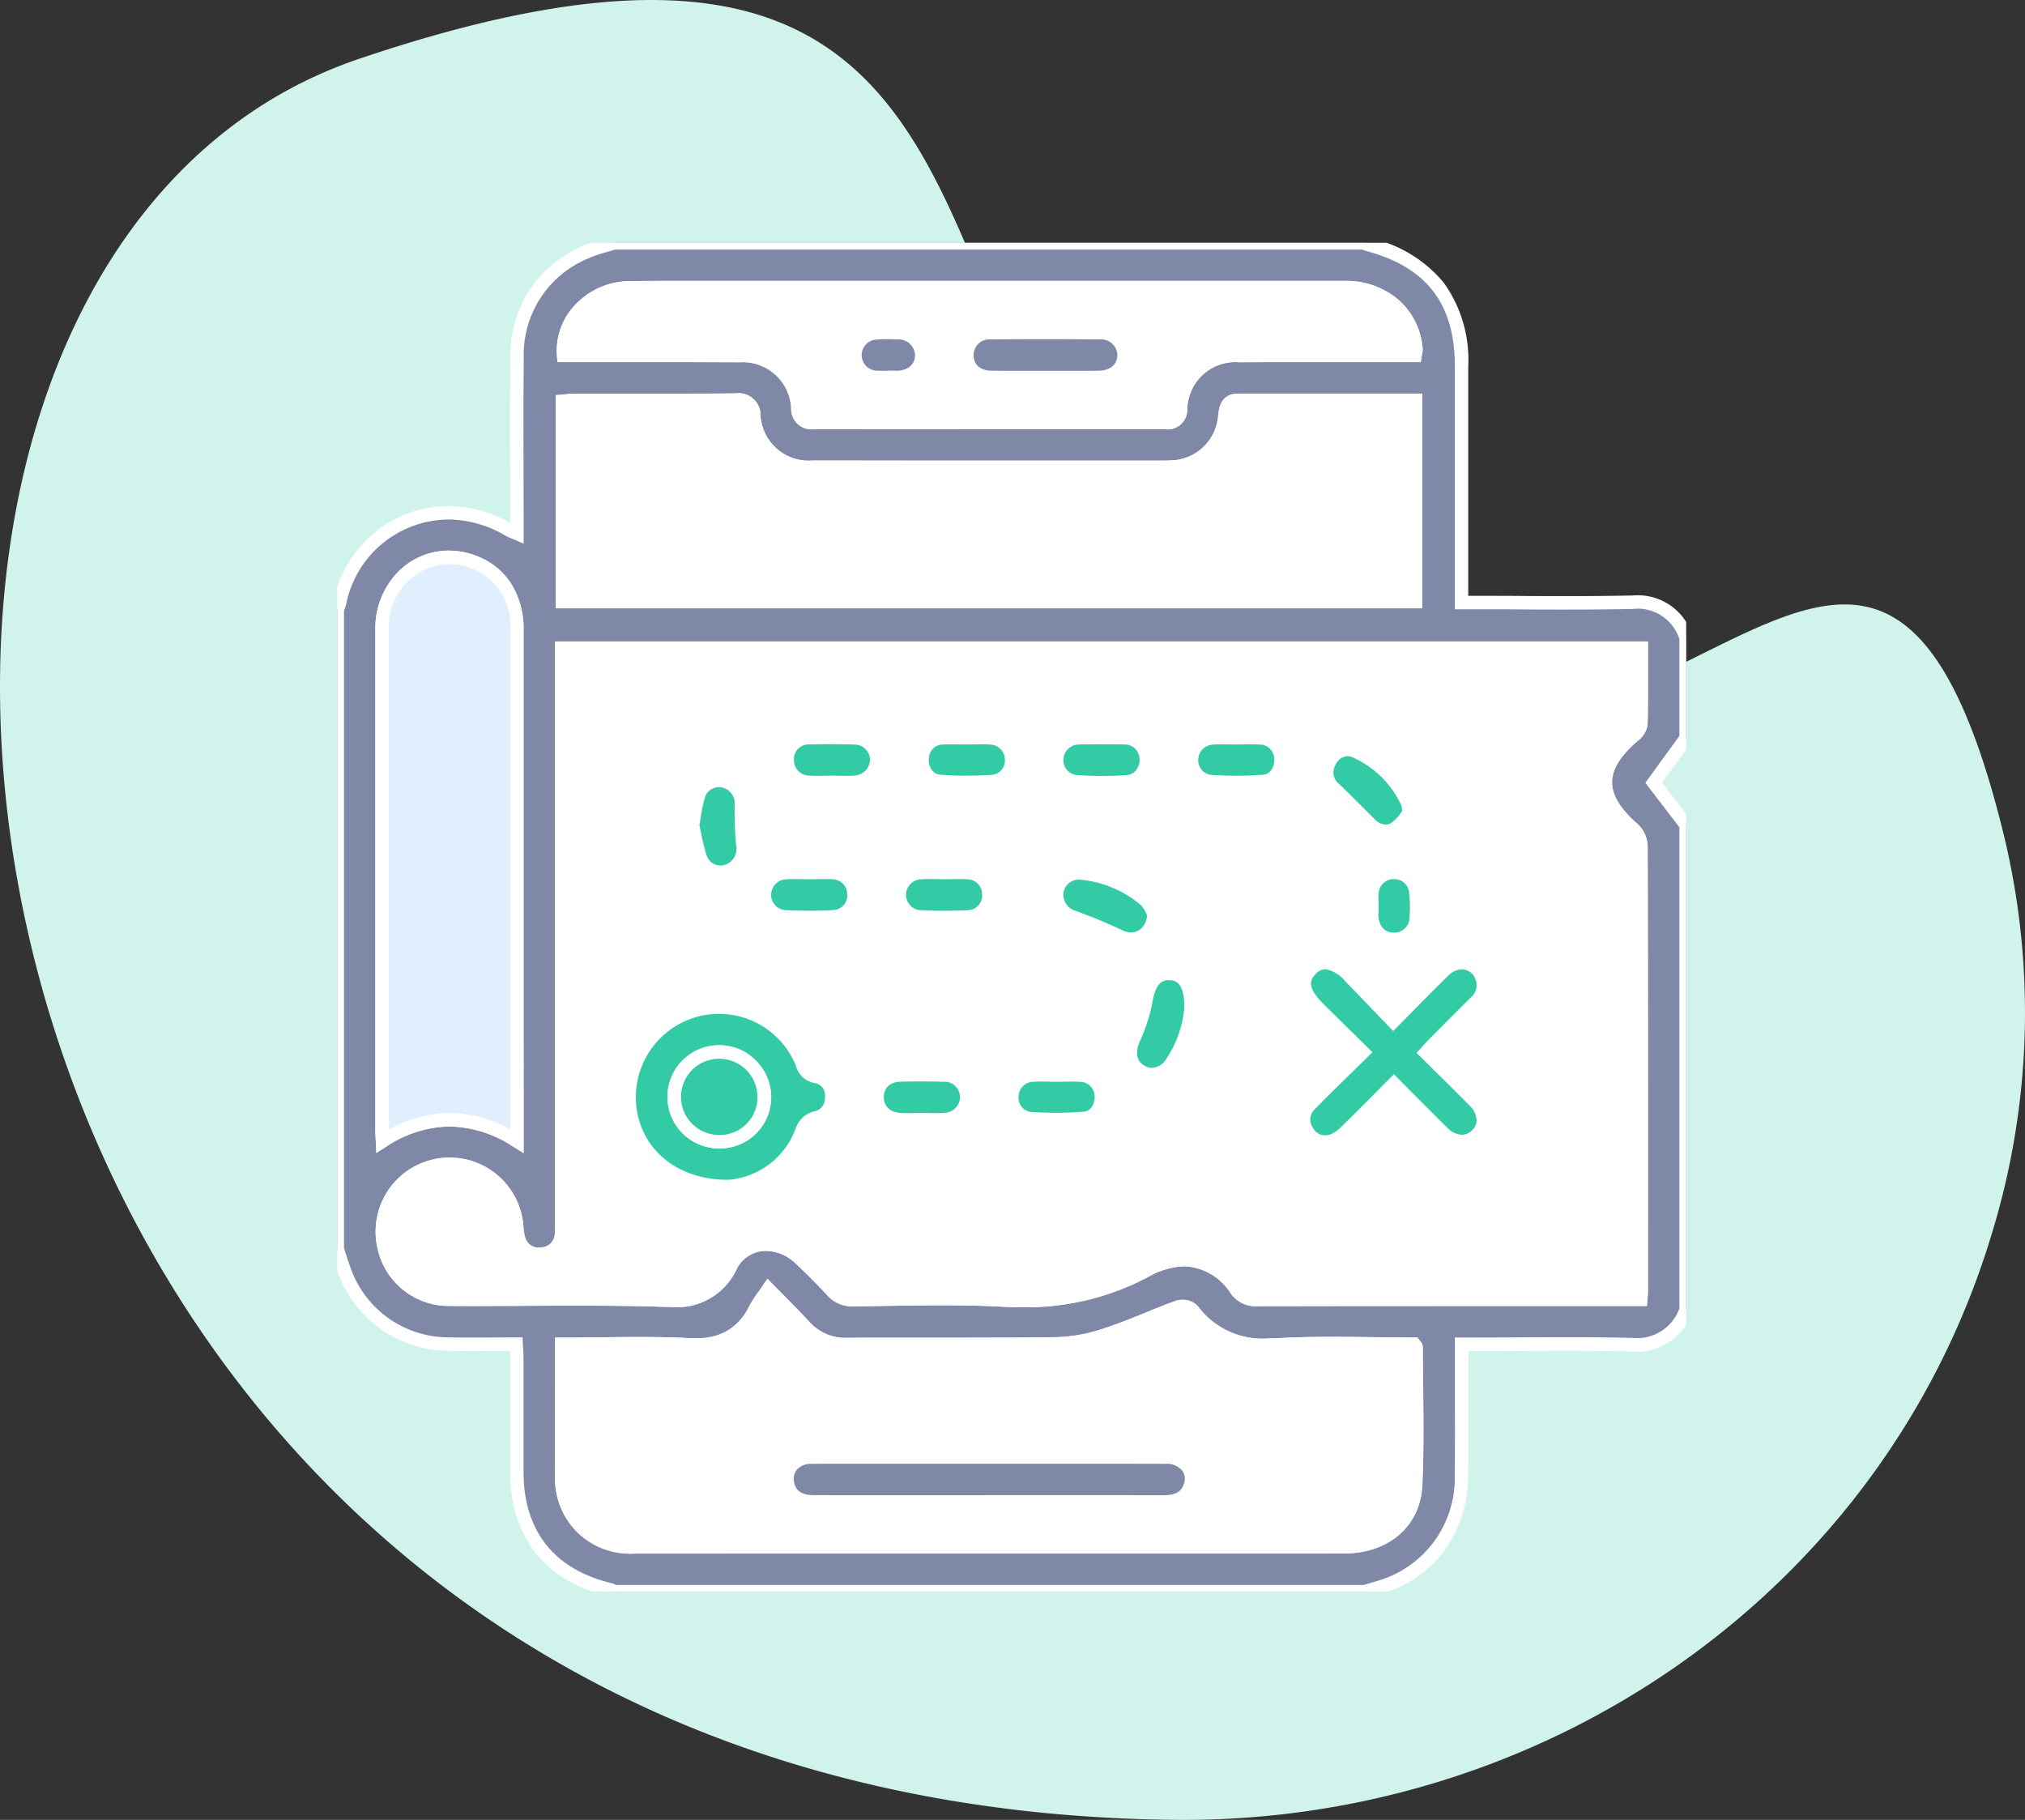 <svg xmlns="http://www.w3.org/2000/svg" xmlns:xlink="http://www.w3.org/1999/xlink" width="150.118" height="134.918" viewBox="0 0 150.118 134.918">
  <rect x="0" y="0" width="150.118" height="134.918" fill="#333333" stroke="none"/>
  <defs>
    <clipPath id="clip-path">
      <rect id="Rectangle_11388" data-name="Rectangle 11388" width="150.118" height="134.918" fill="none"/>
    </clipPath>
    <clipPath id="clip-path-2">
      <rect id="Rectangle_20638" data-name="Rectangle 20638" width="100" height="100" fill="#33caa6" stroke="#fff" stroke-width="1"/>
    </clipPath>
  </defs>
  <g id="Group_61825" data-name="Group 61825" transform="translate(-172 -3308.082)">
    <g id="Group_27851" data-name="Group 27851" transform="translate(172 3308.082)" clip-path="url(#clip-path)">
      <path id="Path_14655" data-name="Path 14655" d="M87.09,134.915c27.621.279,52.682-17.079,60.594-43.544a55.906,55.906,0,0,0,.693-30.154c-10.417-41.234-27.572,11.5-59.9-14.541C65.042,27.8,79.277-13.437,26.63,4.358-21.051,20.475-6.93,133.966,87.09,134.915" transform="translate(0 0)" fill="#d0f3eb"/>
    </g>
    <g id="Group_54779" data-name="Group 54779" transform="translate(197 3326.082)">
      <g id="Group_54778" data-name="Group 54778" clip-path="url(#clip-path-2)">
        <path id="Path_64427" data-name="Path 64427" d="M76.172,100H20.508a1.124,1.124,0,0,0-.254-.136c-4.478-1.066-6.927-4.143-6.936-8.732-.005-2.8,0-5.6,0-8.395,0-.342-.031-.685-.05-1.089-1.795,0-3.483.028-5.17-.006A8.247,8.247,0,0,1,.548,76.251c-.2-.541-.367-1.094-.548-1.642V27.148a3.413,3.413,0,0,0,.172-.45,8.283,8.283,0,0,1,12.57-5.4,5.688,5.688,0,0,0,.574.251V20.38c0-3.936-.034-7.873.011-11.809A8.188,8.188,0,0,1,18.305.736,18.593,18.593,0,0,1,20.508,0H76.172a.627.627,0,0,0,.162.1c4.772,1.248,7.012,4.135,7.015,9.057q0,8.144,0,16.289v1.223h1.194c3.771,0,7.544.057,11.314-.023,2.045-.043,3.451.684,4.142,2.647v7.422l-2.4,3.31,2.4,3.135V79.1a3.88,3.88,0,0,1-4.2,2.581c-3.771-.1-7.547-.027-11.321-.027H83.35v1.172c0,2.863.021,5.726-.006,8.588a8.368,8.368,0,0,1-5.51,8.073c-.544.2-1.107.342-1.662.511M16.65,30.055v1.264q0,20.55,0,41.1a10.61,10.61,0,0,1-.024,1.073,1.532,1.532,0,0,1-1.435,1.477,1.524,1.524,0,0,1-1.737-1.1,3.841,3.841,0,0,1-.154-.956,4.985,4.985,0,1,0-9.848,1.435,4.9,4.9,0,0,0,4.787,3.969c5.337.032,10.677-.1,16.009.067,2.255.071,3.788-.359,4.915-2.513,1.049-2.006,3.5-2.129,5.169-.556.8.76,1.594,1.537,2.342,2.351a1.963,1.963,0,0,0,1.61.681c3.644-.034,7.3-.169,10.932.026A19.539,19.539,0,0,0,59.85,76.245c2.722-1.476,4.967-1.1,6.82,1.405a1.774,1.774,0,0,0,1.6.693q13.667-.034,27.335-.015H96.63c.022-.28.04-.408.04-.536q0-16.548-.022-33.1a1.84,1.84,0,0,0-.574-1.228c-2.771-2.413-2.734-4.57,0-6.909a1.463,1.463,0,0,0,.572-.845c.052-1.875.027-3.752.027-5.659Zm0,51.6c0,3.3-.01,6.45,0,9.6a5.052,5.052,0,0,0,5.435,5.416q5.417.009,10.834,0,20.837,0,41.675,0c3,0,5.193-1.745,5.329-4.562.165-3.406.042-6.826.037-10.24,0-.052-.071-.1-.151-.213-3.307,0-6.663-.138-10,.044-2.631.143-4.8-.389-6.434-2.58a1.169,1.169,0,0,0-1.054-.214c-1.739.631-3.424,1.42-5.18,2a12.68,12.68,0,0,1-3.684.722c-5.2.078-10.41.012-15.615.048a4.054,4.054,0,0,1-3.209-1.337c-.849-.919-1.743-1.8-2.678-2.754a15.9,15.9,0,0,0-.963,1.452,4.682,4.682,0,0,1-4.946,2.664c-3.078-.157-6.17-.039-9.4-.039M16.7,26.6H79.932V11.687c-4.437,0-8.794,0-13.151,0-.788,0-.912.52-.976,1.173a4.09,4.09,0,0,1-4.013,3.778c-.65.027-1.3.011-1.952.011q-12.3,0-24.6-.005a4.072,4.072,0,0,1-4.359-3.71c-.079-.977-.48-1.273-1.41-1.265-3.969.032-7.939.012-11.908.017-.279,0-.558.045-.863.071ZM13.316,66.588c0-3.28,0-6.369,0-9.458q0-14.205,0-28.411a5,5,0,0,0-3.228-5.065C6.7,22.388,3.334,24.861,3.331,28.647q-.016,18.6,0,37.2c0,.211.019.422.033.741a8.645,8.645,0,0,1,9.954,0M79.9,8.35a2.52,2.52,0,0,0,.067-.426,4.98,4.98,0,0,0-5.237-4.592q-21.289-.01-42.577,0c-3.483,0-6.966-.023-10.449.008A4.813,4.813,0,0,0,16.786,8.35h1.036c4,0,8.008-.014,12.012.007a4.077,4.077,0,0,1,4.315,3.883c.081.783.4,1.084,1.167,1.083q13.037-.015,26.074,0A.973.973,0,0,0,62.516,12.3a4.078,4.078,0,0,1,4.353-3.944c3.971-.018,7.943-.005,11.914-.006H79.9" fill="#8088a8"/>
        <path id="Path_64427_-_Outline" data-name="Path 64427 - Outline" d="M76.246,100.5H20.38l-.112-.062c-.042-.023-.08-.047-.11-.067l-.043-.027c-4.7-1.126-7.288-4.4-7.3-9.212,0-1.5,0-3.031,0-4.509q0-1.943,0-3.886c0-.188-.011-.384-.023-.589l-1.194,0c-.546,0-1.062.005-1.586.005-.742,0-1.354-.005-1.928-.017a8.654,8.654,0,0,1-4.879-1.624A8.764,8.764,0,0,1,.08,76.425c-.141-.381-.266-.769-.387-1.145-.055-.171-.11-.343-.167-.513L-.5,74.69V27.054l.034-.088c.022-.057.045-.109.067-.16a1.464,1.464,0,0,0,.084-.221A9.226,9.226,0,0,1,2.857,21.41a8.6,8.6,0,0,1,5.375-1.891,9.36,9.36,0,0,1,4.585,1.241V20.38c0-1.195,0-2.41-.006-3.585-.007-2.7-.014-5.485.017-8.229a9.326,9.326,0,0,1,1.346-4.95A9.113,9.113,0,0,1,18.091.284a10.44,10.44,0,0,1,1.574-.552c.228-.066.463-.135.687-.208L20.428-.5H76.322l.125.083c.029.019.054.038.073.053a9.814,9.814,0,0,1,5.5,3.312,9.79,9.79,0,0,1,1.824,6.212c0,3.853,0,7.771,0,11.56q0,2.364,0,4.729v.723h.694c1.11,0,2.239,0,3.33.01s2.218.01,3.326.01c1.8,0,3.28-.013,4.647-.042l.179,0a4.227,4.227,0,0,1,4.445,2.983l.028.081v7.67l-2.279,3.14,2.279,2.974V79.2l-.035.088a4.379,4.379,0,0,1-4.674,2.9c-1.366-.034-2.843-.051-4.647-.051-1.109,0-2.237.006-3.328.012s-2.222.012-3.333.012H83.85v.672q0,1.321,0,2.642c0,1.95.009,3.967-.01,5.952A9.456,9.456,0,0,1,82.252,96.7,8.689,8.689,0,0,1,78,99.959c-.387.14-.782.255-1.164.365-.172.05-.35.1-.522.154Zm-55.6-1H76.1c.156-.047.312-.092.464-.136.383-.111.745-.216,1.1-.345a7.913,7.913,0,0,0,5.18-7.608c.019-1.979.014-3.992.01-5.94q0-1.322,0-2.644V81.156h1.634c1.109,0,2.237-.006,3.328-.012s2.222-.012,3.333-.012c1.812,0,3.3.016,4.672.051l.189,0A3.332,3.332,0,0,0,99.5,79V43.334l-2.526-3.3,2.526-3.48V29.384a3.241,3.241,0,0,0-3.474-2.236l-.158,0c-1.374.029-2.857.042-4.668.042-1.11,0-2.239,0-3.33-.01s-2.218-.01-3.326-.01H82.851V25.45q0-2.365,0-4.729c0-3.789,0-7.706,0-11.559,0-4.665-2.114-7.389-6.642-8.573a.693.693,0,0,1-.2-.088H20.587c-.215.069-.432.132-.642.193a9.546,9.546,0,0,0-1.425.5,7.717,7.717,0,0,0-4.692,7.389c-.031,2.737-.024,5.522-.017,8.215,0,1.176.006,2.392.006,3.588V22.3l-.7-.3c-.081-.035-.152-.063-.222-.091a2.86,2.86,0,0,1-.409-.188,8.394,8.394,0,0,0-4.256-1.206A7.792,7.792,0,0,0,.659,26.812a2.243,2.243,0,0,1-.141.394L.5,27.248V74.529q.073.222.144.445c.118.365.239.743.373,1.1A7.7,7.7,0,0,0,8.1,81.142c.566.012,1.173.017,1.908.017.522,0,1.036,0,1.581-.005s1.1-.006,1.671-.006h.477l.023.476c.006.131.014.255.021.375.015.253.029.493.03.737q0,1.944,0,3.887c0,1.477,0,3,0,4.507.008,4.377,2.274,7.228,6.551,8.246A.938.938,0,0,1,20.65,99.5Zm5.586-2.326c-1.6,0-2.913,0-4.148,0a5.965,5.965,0,0,1-4.316-1.6,5.949,5.949,0,0,1-1.618-4.31c-.009-2.184-.007-4.33,0-6.6q0-1.484,0-3v-.5h.5c.976,0,1.952-.011,2.9-.022.92-.01,1.872-.021,2.8-.021,1.444,0,2.629.026,3.728.082.145.007.289.011.427.011a4.071,4.071,0,0,0,4.048-2.4,7.67,7.67,0,0,1,.625-.975c.118-.166.24-.337.368-.529l.343-.511.43.441c.288.3.576.587.855.868.638.645,1.241,1.255,1.832,1.9a3.563,3.563,0,0,0,2.8,1.176h.038c1.139-.008,2.38-.011,3.9-.011l2.532,0,2.531,0c1.954,0,4.271,0,6.643-.041a11.959,11.959,0,0,0,3.536-.7c.989-.324,1.98-.728,2.939-1.118.725-.3,1.475-.6,2.227-.873a1.371,1.371,0,0,1,.466-.073,1.5,1.5,0,0,1,1.159.459,5.956,5.956,0,0,0,5.266,2.4c.235,0,.484-.007.74-.021,1.187-.065,2.462-.095,4.012-.095,1.013,0,2.039.013,3.031.025s2,.025,2.986.025h.254l.15.2c.017.023.035.044.055.067a.658.658,0,0,1,.192.441c0,1,.013,2.011.024,2.992.027,2.383.055,4.848-.062,7.272-.146,3.012-2.488,5.036-5.828,5.037-5.485,0-11.508,0-18.953,0H32.922Zm-9.085-15.02q0,1.264,0,2.5c0,2.27,0,4.415,0,6.6a4.544,4.544,0,0,0,4.936,4.918c1.234,0,2.551,0,4.146,0l6.687,0H55.645c7.445,0,13.467,0,18.952,0,2.814,0,4.71-1.6,4.83-4.086.116-2.395.088-4.844.061-7.212-.01-.89-.021-1.808-.023-2.717-.885,0-1.781-.014-2.65-.024-.989-.012-2.012-.025-3.018-.025-1.531,0-2.789.03-3.958.093-.274.015-.541.022-.794.022a6.956,6.956,0,0,1-6.052-2.782.873.873,0,0,0-.373-.078.418.418,0,0,0-.125.013c-.734.266-1.474.568-2.19.859-.974.4-1.982.807-3,1.142a12.9,12.9,0,0,1-3.832.747c-2.379.036-4.7.041-6.658.041l-2.532,0-2.531,0c-1.523,0-2.761,0-3.9.011H37.8a4.559,4.559,0,0,1-3.535-1.5c-.58-.628-1.177-1.232-1.809-1.871l-.435-.441-.035.049a6.972,6.972,0,0,0-.548.848,5.208,5.208,0,0,1-2.036,2.26,5.977,5.977,0,0,1-3.381.677c-1.082-.055-2.25-.081-3.677-.081-.922,0-1.871.011-2.788.021C18.772,82.143,17.964,82.152,17.151,82.155ZM50.686,78.91c-.486,0-.99-.014-1.5-.041-1.3-.07-2.684-.1-4.344-.1-1.333,0-2.692.021-4.005.042-.836.013-1.7.027-2.551.035h-.036A2.449,2.449,0,0,1,36.305,78c-.647-.7-1.383-1.443-2.317-2.326a3.232,3.232,0,0,0-2.2-.94A2.418,2.418,0,0,0,29.605,76.1a4.88,4.88,0,0,1-4.923,2.789c-.143,0-.295,0-.451-.007-1.907-.06-3.92-.087-6.526-.087-1.267,0-2.557.006-3.8.013s-2.539.013-3.809.013c-.665,0-1.273,0-1.856-.005a5.4,5.4,0,0,1-5.272-4.361A5.486,5.486,0,1,1,13.8,72.868l.005.065a3.164,3.164,0,0,0,.122.767,1.015,1.015,0,0,0,1.01.787,1.567,1.567,0,0,0,.194-.013,1.038,1.038,0,0,0,1-1.031,7.465,7.465,0,0,0,.022-.8c0-.074,0-.147,0-.221q0-15.37,0-30.739V29.555H97.168v.5q0,.706,0,1.406c0,1.4.009,2.847-.03,4.267a1.864,1.864,0,0,1-.747,1.21c-1.265,1.085-1.882,2.082-1.886,3.048s.615,1.991,1.893,3.1a2.331,2.331,0,0,1,.746,1.6c.027,9.713.025,19.589.023,29.14v3.957c0,.1-.009.2-.02.326-.006.068-.014.148-.021.248l-.036.461H84.673c-4.867,0-10.622,0-16.4.016h-.013a2.272,2.272,0,0,1-1.99-.9A4.282,4.282,0,0,0,62.8,75.878a5.815,5.815,0,0,0-2.717.806A19.239,19.239,0,0,1,50.686,78.91Zm-5.841-1.143c1.678,0,3.075.033,4.4.1.49.026.976.04,1.444.04a18.266,18.266,0,0,0,8.925-2.1,6.786,6.786,0,0,1,3.193-.927,5.274,5.274,0,0,1,4.267,2.475,1.271,1.271,0,0,0,1.186.49h.01c5.782-.015,11.538-.016,16.406-.016h11.5c0-.013,0-.024,0-.036V73.834c0-9.55,0-19.425-.023-29.137a1.344,1.344,0,0,0-.4-.852c-1.51-1.315-2.242-2.579-2.237-3.862s.736-2.519,2.235-3.8a1.268,1.268,0,0,0,.4-.483c.039-1.4.034-2.841.029-4.232q0-.454,0-.909H17.15V41.681q0,15.37,0,30.739c0,.071,0,.143,0,.214a8.325,8.325,0,0,1-.027.909,2.022,2.022,0,0,1-1.871,1.922,2.572,2.572,0,0,1-.318.02,2.013,2.013,0,0,1-1.953-1.453,4,4,0,0,1-.176-1.019l-.005-.063a4.514,4.514,0,0,0-4.468-4.12,4.492,4.492,0,0,0-.091,8.982c.582,0,1.187.005,1.851.005,1.268,0,2.557-.006,3.8-.013s2.539-.013,3.809-.013c2.617,0,4.64.027,6.558.087.146,0,.287.007.42.007a3.9,3.9,0,0,0,4.037-2.252,3.39,3.39,0,0,1,3.071-1.9,4.225,4.225,0,0,1,2.885,1.213c.952.9,1.7,1.654,2.367,2.376a1.468,1.468,0,0,0,1.21.519h.027c.847-.008,1.71-.022,2.545-.035C42.142,77.788,43.5,77.766,44.845,77.766ZM13.816,67.489l-.765-.477a8.828,8.828,0,0,0-4.727-1.5,8.7,8.7,0,0,0-4.7,1.5l-.726.457-.039-.858c-.005-.109-.011-.206-.016-.294-.01-.171-.018-.318-.018-.47q0-4.312,0-8.624c0-9.365,0-19.049,0-28.574a5.994,5.994,0,0,1,1.61-4.174,5.275,5.275,0,0,1,3.842-1.654,5.63,5.63,0,0,1,1.979.366A5.206,5.206,0,0,1,12.9,25.272a6.3,6.3,0,0,1,.917,3.446c0,6.792,0,13.7,0,20.377q0,4.017,0,8.034c0,2.046,0,4.092,0,6.193ZM8.283,23.819a4.605,4.605,0,0,0-4.452,4.828c-.008,9.524-.006,19.208,0,28.573q0,4.256,0,8.513a9.411,9.411,0,0,1,4.5-1.223,9.509,9.509,0,0,1,4.492,1.211v-2.4c0-2.1,0-4.147,0-6.193q0-4.017,0-8.034c0-6.678,0-13.584,0-20.376a4.525,4.525,0,0,0-2.9-4.6A4.634,4.634,0,0,0,8.283,23.819ZM80.432,27.1H16.2V11.3l.457-.039c.1-.008.187-.018.278-.028a5.818,5.818,0,0,1,.628-.045q1.9,0,3.807,0h2.466c1.545,0,3.581,0,5.632-.019h.038a1.636,1.636,0,0,1,1.874,1.725,3.584,3.584,0,0,0,3.861,3.251c3.295.005,6.9.007,11.362.007l13.235,0,.542,0,.535,0c.336,0,.608,0,.854-.015a3.591,3.591,0,0,0,3.537-3.328c.048-.486.161-1.623,1.474-1.624l6.312,0h7.339ZM17.2,26.1H79.432V12.187H73.093l-6.312,0c-.309,0-.411.033-.479.723a4.589,4.589,0,0,1-4.49,4.228c-.261.011-.546.016-.9.016l-.542,0-.535,0-13.235,0c-4.457,0-8.068,0-11.363-.007A5.085,5.085,0,0,1,31.9,16a4.333,4.333,0,0,1-1.52-3.028c-.055-.67-.2-.806-.878-.806h-.03c-2.055.016-4.094.019-5.641.019l-4.932,0h-1.34c-.115,0-.237.01-.364.022ZM35.316,13.822a1.5,1.5,0,0,1-1.665-1.532,3.589,3.589,0,0,0-3.82-3.434c-1.478-.008-3.083-.011-5.052-.011l-3.4,0-3.4,0H16.326l-.038-.459A4.925,4.925,0,0,1,17.6,4.639a5.62,5.62,0,0,1,4.1-1.8c1.236-.011,2.563-.016,4.178-.016q1.569,0,3.139,0t3.137,0H52.757c6.021,0,13.96,0,21.969,0a5.961,5.961,0,0,1,3.953,1.413,5.345,5.345,0,0,1,1.783,3.641,1.21,1.21,0,0,1-.035.349c-.011.055-.024.116-.037.2l-.069.419H78.7l-3.428,0-3.427,0c-1.933,0-3.513,0-4.97.01a3.57,3.57,0,0,0-3.858,3.5,1.453,1.453,0,0,1-1.622,1.468c-4.226,0-8.16,0-12.029,0C44.517,13.815,39.791,13.817,35.316,13.822ZM24.779,7.845c1.97,0,3.577,0,5.057.011a4.57,4.57,0,0,1,4.809,4.331c.058.556.194.635.666.635,4.478-.005,9.2-.008,14.05-.008,3.87,0,7.8,0,12.028,0,.468,0,.579-.1.629-.573a4.577,4.577,0,0,1,4.848-4.391c1.459-.007,3.04-.01,4.975-.01l3.428,0,3.427,0h.759a4.492,4.492,0,0,0-4.729-4.018c-8.01,0-15.948,0-21.969,0H32.149q-1.569,0-3.139,0t-3.137,0c-1.612,0-2.937.005-4.169.016a4.617,4.617,0,0,0-3.366,1.478A3.967,3.967,0,0,0,17.274,7.85h.71l3.4,0Z" fill="#fff"/>
        <path id="Path_64428" data-name="Path 64428" d="M30.4,153.883h80.018c0,1.907.025,3.784-.026,5.659a1.458,1.458,0,0,1-.573.844c-2.729,2.341-2.766,4.5,0,6.911a1.835,1.835,0,0,1,.574,1.227q.046,16.548.023,33.095c0,.128-.019.256-.04.536H109.35q-13.667,0-27.335.015a1.771,1.771,0,0,1-1.6-.691c-1.853-2.51-4.1-2.882-6.82-1.407A19.537,19.537,0,0,1,62.962,202.2c-3.634-.194-7.287-.06-10.932-.026a1.962,1.962,0,0,1-1.61-.681c-.748-.815-1.538-1.591-2.342-2.351-1.665-1.573-4.12-1.45-5.17.555-1.127,2.155-2.659,2.585-4.915,2.513-5.332-.168-10.672-.035-16.009-.067a4.9,4.9,0,0,1-4.787-3.969,4.985,4.985,0,1,1,9.848-1.434,3.859,3.859,0,0,0,.154.957,1.631,1.631,0,0,0,3.172-.374,10.543,10.543,0,0,0,.024-1.073q0-20.549,0-41.1v-1.263m12.416,39.9a6.275,6.275,0,0,0,5.36-4.054c.236-.54.458-.9,1.095-1.036a1.452,1.452,0,0,0,1.132-1.526,1.4,1.4,0,0,0-1.107-1.537c-.77-.1-.905-.577-1.134-1.112a6.66,6.66,0,0,0-12.7,3.641c.49,3.278,3.365,5.7,7.355,5.624m51.64-9.918c.259-.278.469-.517.693-.743q1.479-1.488,2.965-2.969a1.665,1.665,0,0,0,.468-1.949,1.646,1.646,0,0,0-2.809-.412c-1.227,1.195-2.416,2.428-3.731,3.755-1.124-1.167-2.15-2.251-3.2-3.316-1.193-1.213-2.1-1.375-2.916-.546s-.63,1.717.578,2.916c1.072,1.065,2.15,2.126,3.274,3.236-1.375,1.353-2.64,2.571-3.87,3.824a1.558,1.558,0,0,0-.244,2.052,1.51,1.51,0,0,0,1.859.688,2.789,2.789,0,0,0,1.026-.7c1.18-1.149,2.333-2.325,3.532-3.529,1.269,1.273,2.429,2.455,3.611,3.616a1.683,1.683,0,1,0,2.339-2.368c-1.139-1.16-2.305-2.293-3.579-3.557m-17.419-3.242c.052-1.8-.525-2.582-1.558-2.628s-1.578.711-1.784,2a11.875,11.875,0,0,1-.907,2.824,1.768,1.768,0,0,0,.483,2.4,1.664,1.664,0,0,0,2.4-.7,8.5,8.5,0,0,0,1.367-3.9m-2.758-7.094a3.5,3.5,0,0,0-.636-.99,8.549,8.549,0,0,0-4.765-2,1.657,1.657,0,0,0-1.793,1.433,1.741,1.741,0,0,0,1.246,1.846c1.168.432,2.325.906,3.451,1.439a1.724,1.724,0,0,0,2.5-1.732m19.08-7.588-.17-.169a2.1,2.1,0,0,0-.11-.47,7.679,7.679,0,0,0-3.861-3.792,1.431,1.431,0,0,0-1.891.761,1.578,1.578,0,0,0,.345,2.031q1.309,1.282,2.6,2.58a1.478,1.478,0,0,0,1.853.389,6.119,6.119,0,0,0,1.23-1.331m-53.272,1.062a23.464,23.464,0,0,0,.574,2.391,1.575,1.575,0,0,0,1.952,1.033,1.743,1.743,0,0,0,1.21-1.97,24.97,24.97,0,0,1-.112-2.882,1.694,1.694,0,0,0-1.348-1.865,1.608,1.608,0,0,0-1.862,1.2c-.194.648-.268,1.332-.414,2.094m20.328-6.485c-.585,0-1.172-.031-1.755.006a1.631,1.631,0,0,0-.235,3.23,25.753,25.753,0,0,0,3.986,0,1.544,1.544,0,0,0,1.329-1.669,1.614,1.614,0,0,0-1.57-1.559c-.583-.037-1.17-.006-1.755-.006m6.689,25v0c-.585,0-1.172-.029-1.756.008a1.619,1.619,0,0,0-1.59,1.54,1.543,1.543,0,0,0,1.31,1.685,25.65,25.65,0,0,0,4.08-.015,1.506,1.506,0,0,0,1.244-1.723,1.581,1.581,0,0,0-1.533-1.482c-.583-.04-1.17-.008-1.755-.008m3.34-25c-.585,0-1.172-.027-1.755.006a1.629,1.629,0,0,0-1.6,1.534,1.6,1.6,0,0,0,1.4,1.72,27.429,27.429,0,0,0,3.8.014,1.641,1.641,0,0,0-.183-3.27c-.551-.029-1.105,0-1.658,0m-21.655,9.991c-.618,0-1.239-.04-1.853.009a1.655,1.655,0,0,0-1.522,1.624A1.632,1.632,0,0,0,46.9,173.8a35.294,35.294,0,0,0,3.7,0,1.568,1.568,0,0,0,1.447-1.666,1.59,1.59,0,0,0-1.511-1.608c-.581-.047-1.17-.009-1.755-.008m8.258,18.326v-.006c.585,0,1.174.041,1.755-.009a1.68,1.68,0,0,0,1.61-1.746,1.632,1.632,0,0,0-1.681-1.553c-1.072-.032-2.146-.029-3.219,0a1.6,1.6,0,0,0-1.736,1.581,1.653,1.653,0,0,0,1.711,1.732c.518.032,1.04.006,1.56.006m-6.616-25v.008c.293,0,.585,0,.878,0a6.874,6.874,0,0,0,.973-.035,1.7,1.7,0,0,0,1.47-1.682,1.638,1.638,0,0,0-1.64-1.6c-1.1-.038-2.211-.034-3.315,0a1.581,1.581,0,0,0-1.683,1.627,1.636,1.636,0,0,0,1.66,1.678c.55.038,1.1.008,1.657.008m8.328,6.671c-.585,0-1.173-.032-1.755.006a1.666,1.666,0,0,0-1.59,1.66,1.637,1.637,0,0,0,1.518,1.628c1.2.06,2.407.06,3.607,0a1.647,1.647,0,0,0-.025-3.285c-.582-.041-1.17-.008-1.755-.009M80.4,160.522c-.585,0-1.172-.032-1.754.008a1.642,1.642,0,0,0-1.564,1.572,1.574,1.574,0,0,0,1.351,1.662,25.932,25.932,0,0,0,3.985,0,1.518,1.518,0,0,0,1.29-1.778,1.561,1.561,0,0,0-1.553-1.453c-.583-.037-1.17-.008-1.755-.006M90.443,173h-.014c0,.259-.016.519,0,.778a1.653,1.653,0,1,0,3.306.034,9.4,9.4,0,0,0-.031-1.843,1.636,1.636,0,0,0-3.258.06,8.622,8.622,0,0,0-.006.972" transform="translate(-13.746 -123.828)" fill="#fff"/>
        <path id="Path_64428_-_Outline" data-name="Path 64428 - Outline" d="M64.432,202.737c-.486,0-.989-.014-1.5-.041-1.3-.069-2.682-.1-4.34-.1-1.328,0-2.681.021-3.989.042-.843.013-1.714.027-2.571.035H52a2.448,2.448,0,0,1-1.948-.843c-.64-.7-1.376-1.437-2.317-2.326a3.232,3.232,0,0,0-2.2-.94,2.418,2.418,0,0,0-2.185,1.363,4.878,4.878,0,0,1-4.92,2.789c-.146,0-.294,0-.454-.008-1.879-.059-3.949-.087-6.516-.087-1.268,0-2.558.006-3.8.013s-2.54.013-3.81.013c-.669,0-1.279,0-1.865-.005a5.394,5.394,0,0,1-5.272-4.36A5.485,5.485,0,1,1,27.544,196.7l.005.066a3.171,3.171,0,0,0,.122.766,1.014,1.014,0,0,0,1.01.786,1.567,1.567,0,0,0,.194-.013,1.038,1.038,0,0,0,1-1.032,7.389,7.389,0,0,0,.022-.8c0-.074,0-.149,0-.223q0-18.063,0-36.129v-6.736h81.018v.5q0,.708,0,1.412c0,1.4.009,2.843-.03,4.262a1.858,1.858,0,0,1-.748,1.211c-1.264,1.084-1.881,2.082-1.885,3.048s.616,1.992,1.893,3.1a2.327,2.327,0,0,1,.745,1.6c.027,9.752.025,19.666.023,29.253v3.843c0,.1-.009.2-.021.328-.006.067-.013.147-.021.246l-.036.461H99.4c-5.472,0-11.365,0-17.385.016H82a2.262,2.262,0,0,1-1.982-.894,4.283,4.283,0,0,0-3.463-2.07,5.812,5.812,0,0,0-2.716.806A19.238,19.238,0,0,1,64.432,202.737ZM58.6,201.594c1.676,0,3.072.033,4.393.1.49.026.975.039,1.443.039a18.265,18.265,0,0,0,8.926-2.105,6.784,6.784,0,0,1,3.193-.926,5.275,5.275,0,0,1,4.268,2.476,1.262,1.262,0,0,0,1.177.488h.018c6.022-.014,11.916-.016,17.388-.016h10.515c0-.012,0-.024,0-.036v-3.843c0-9.587,0-19.5-.023-29.25a1.34,1.34,0,0,0-.4-.851c-1.51-1.316-2.242-2.579-2.237-3.863s.736-2.519,2.235-3.8a1.256,1.256,0,0,0,.4-.482c.038-1.4.034-2.838.029-4.227q0-.457,0-.915H30.9v5.736q0,18.065,0,36.129c0,.072,0,.144,0,.216a8.253,8.253,0,0,1-.027.908A2.021,2.021,0,0,1,29,199.293a2.569,2.569,0,0,1-.318.02,2.013,2.013,0,0,1-1.952-1.453,4.012,4.012,0,0,1-.176-1.018l-.005-.064a4.514,4.514,0,0,0-4.468-4.12,4.491,4.491,0,0,0-.091,8.981c.585,0,1.193.005,1.859.005,1.268,0,2.558-.006,3.805-.013s2.54-.013,3.81-.013c2.578,0,4.658.028,6.547.087.149,0,.287.007.422.007a3.9,3.9,0,0,0,4.034-2.252,3.39,3.39,0,0,1,3.071-1.9,4.226,4.226,0,0,1,2.885,1.213c.959.906,1.711,1.661,2.367,2.377a1.467,1.467,0,0,0,1.211.519h.026c.854-.008,1.724-.021,2.565-.035C55.9,201.615,57.26,201.594,58.6,201.594Zm-15.953-7.305h0a8.162,8.162,0,0,1-5.186-1.712,6.851,6.851,0,0,1-2.491-4.34,7.16,7.16,0,0,1,13.654-3.912l.055.131c.2.486.28.628.686.683a1.888,1.888,0,0,1,1.541,2.04,1.945,1.945,0,0,1-1.53,2.007c-.392.081-.522.249-.739.747a6.774,6.774,0,0,1-5.786,4.353h-.023Zm-.582-13.3a6.181,6.181,0,0,0-6.108,7.1c.465,3.11,3.153,5.2,6.688,5.2h.152a5.808,5.808,0,0,0,4.923-3.754,1.925,1.925,0,0,1,1.452-1.326.979.979,0,0,0,.733-1.044c.008-.468-.2-.968-.674-1.033a1.73,1.73,0,0,1-1.476-1.288l-.052-.123A6.133,6.133,0,0,0,42.06,180.994Zm44.9,10a1.991,1.991,0,0,1-1.727-1.017,2.049,2.049,0,0,1,.313-2.665c.872-.888,1.756-1.752,2.691-2.668l.823-.807-.668-.66c-.773-.763-1.5-1.484-2.245-2.221a3.826,3.826,0,0,1-1.183-1.859,1.9,1.9,0,0,1,.6-1.763A1.982,1.982,0,0,1,87,176.674a3.268,3.268,0,0,1,2.2,1.211c.716.729,1.416,1.459,2.156,2.232l.688.718.807-.819c.881-.9,1.713-1.742,2.571-2.578a2.475,2.475,0,0,1,1.71-.746,2.068,2.068,0,0,1,1.91,1.323,2.147,2.147,0,0,1-.576,2.5l-.954.955c-.659.659-1.341,1.341-2.009,2.013-.116.117-.232.242-.353.374l.82.81c.841.829,1.635,1.612,2.421,2.413a2.569,2.569,0,0,1,.825,1.83,2.145,2.145,0,0,1-2.1,2.05h0a2.545,2.545,0,0,1-1.775-.8c-.82-.806-1.622-1.613-2.47-2.468l-.791-.8-.6.6c-.883.89-1.717,1.731-2.585,2.575a3.288,3.288,0,0,1-1.226.818A2.368,2.368,0,0,1,86.964,191ZM87,177.674a1.017,1.017,0,0,0-.714.366c-.4.4-.71.936.574,2.211.741.736,1.47,1.456,2.243,2.219l1.03,1.017.361.356-.361.356c-.4.4-.8.785-1.187,1.164-.932.912-1.812,1.773-2.677,2.654a1.062,1.062,0,0,0-.174,1.44,1,1,0,0,0,.875.54,1.372,1.372,0,0,0,.409-.068,2.3,2.3,0,0,0,.827-.58c.861-.839,1.692-1.676,2.572-2.563l.955-.961.354-.355.354.355q.587.589,1.147,1.154c.846.853,1.645,1.658,2.461,2.459a1.6,1.6,0,0,0,1.075.518h0a1.147,1.147,0,0,0,1.1-1.066,1.627,1.627,0,0,0-.538-1.113c-.781-.8-1.572-1.576-2.41-2.4-.379-.374-.766-.756-1.164-1.15l-.344-.341.33-.355c.087-.093.168-.182.247-.268.155-.17.3-.33.457-.486.67-.674,1.352-1.356,2.012-2.016l.954-.955a1.171,1.171,0,0,0,.361-1.4,1.058,1.058,0,0,0-.987-.71,1.486,1.486,0,0,0-1.012.463c-.85.828-1.678,1.67-2.555,2.562-.381.388-.769.783-1.169,1.186l-.36.364-.355-.369c-.357-.371-.7-.733-1.045-1.089-.738-.771-1.436-1.5-2.148-2.223A2.451,2.451,0,0,0,87,177.674ZM56.078,189.348c-.24,0-.439-.005-.626-.017a2.139,2.139,0,0,1-2.18-2.247,2.089,2.089,0,0,1,2.224-2.065c.562-.013,1.085-.019,1.6-.019.566,0,1.12.008,1.646.024a2.127,2.127,0,0,1,2.166,2.027,2.174,2.174,0,0,1-2.066,2.27c-.212.018-.436.027-.707.027-.187,0-.375,0-.556-.008l-.079,0h-.455c-.157,0-.319,0-.475,0S56.243,189.348,56.078,189.348ZM57.1,186c-.506,0-1.022.006-1.576.019-.771.018-1.226.418-1.248,1.1-.023.713.441,1.168,1.242,1.217.167.01.346.015.564.015.154,0,.312,0,.465,0v-.011h.5c.187,0,.375,0,.556.008s.358.008.535.008c.241,0,.438-.007.621-.023a1.178,1.178,0,0,0,1.154-1.221,1.132,1.132,0,0,0-1.2-1.08C58.2,186.008,57.652,186,57.1,186Zm9.938,3.324c-.661,0-1.336-.025-2.006-.075a2.039,2.039,0,0,1-1.772-2.212,2.118,2.118,0,0,1,2.059-2.009c.211-.013.436-.019.709-.019.183,0,.368,0,.546.006s.355.005.531.005h.534c.18,0,.366-.006.551-.006.27,0,.494.007.7.021a2.074,2.074,0,0,1,2,1.938,2,2,0,0,1-1.7,2.263C68.485,189.294,67.76,189.324,67.033,189.324Zm-1.01-3.316c-.251,0-.457.006-.647.018a1.116,1.116,0,0,0-1.122,1.07,1.052,1.052,0,0,0,.848,1.157c.646.048,1.3.072,1.932.072.7,0,1.394-.029,2.069-.087a1.015,1.015,0,0,0,.789-1.182,1.078,1.078,0,0,0-1.068-1.025c-.188-.013-.39-.019-.637-.019-.177,0-.358,0-.534.006s-.366.006-.551.006h-.5v-.009h-.046C66.38,186.011,66.2,186.008,66.023,186.008ZM74.147,186h0A2.114,2.114,0,0,1,73,185.648a2.252,2.252,0,0,1-.673-3.023,11.543,11.543,0,0,0,.871-2.7c.32-2,1.368-2.424,2.191-2.424l.109,0c.969.043,2.109.623,2.035,3.142v.008a9.015,9.015,0,0,1-1.444,4.148A2.343,2.343,0,0,1,74.147,186Zm1.242-7.5c-.26,0-.951,0-1.2,1.581a12.465,12.465,0,0,1-.942,2.946c-.248.57-.4,1.341.293,1.779a1.132,1.132,0,0,0,.611.193,1.357,1.357,0,0,0,1.1-.734,8.106,8.106,0,0,0,1.29-3.654c.059-2.059-.769-2.1-1.08-2.109Zm16.69-2.526h-.021a2.144,2.144,0,0,1-2.126-2.16c-.014-.2-.011-.392-.007-.578,0-.079,0-.157,0-.236v-.5h0a4.036,4.036,0,0,1,.02-.529,2.1,2.1,0,0,1,2.088-1.962h.042a2.1,2.1,0,0,1,2.12,1.9,9.792,9.792,0,0,1,.034,1.942A2.131,2.131,0,0,1,92.079,175.971ZM90.922,173.5c0,.083,0,.164.008.243.055.766.479,1.226,1.136,1.231h.013a1.139,1.139,0,0,0,1.16-1.2,8.811,8.811,0,0,0-.029-1.745,1.1,1.1,0,0,0-1.128-1.022h-.024a1.112,1.112,0,0,0-1.113,1.075,4.266,4.266,0,0,0-.009.595c0,.1.006.211.006.321v.5ZM72.581,175.95a2.365,2.365,0,0,1-1.016-.233c-1.05-.5-2.165-.962-3.411-1.422a2.24,2.24,0,0,1-1.567-2.385,2.162,2.162,0,0,1,2.117-1.873,2.114,2.114,0,0,1,.225.012,9.039,9.039,0,0,1,5.037,2.114,2.833,2.833,0,0,1,.644.93c.034.07.07.142.091.176l.072.117,0,.137a2.448,2.448,0,0,1-.658,1.788A2.133,2.133,0,0,1,72.581,175.95ZM68.7,171.038a1.158,1.158,0,0,0-1.127,1.011,1.249,1.249,0,0,0,.924,1.308c1.273.47,2.415.947,3.491,1.456a1.373,1.373,0,0,0,.589.137,1.14,1.14,0,0,0,.823-.339,1.4,1.4,0,0,0,.371-.951c-.02-.04-.041-.082-.063-.127a1.98,1.98,0,0,0-.4-.612,8.057,8.057,0,0,0-4.491-1.877A1.112,1.112,0,0,0,68.7,171.038Zm-9.971,3.309c-.608,0-1.223-.015-1.828-.045a2.129,2.129,0,0,1-1.993-2.122,2.175,2.175,0,0,1,2.056-2.165c.207-.014.425-.02.688-.02.188,0,.376,0,.559.006s.363.006.542.006h.04c.17,0,.344,0,.513-.006s.352-.006.53-.006c.272,0,.5.007.707.022a2.147,2.147,0,0,1,.014,4.283C59.955,174.331,59.34,174.346,58.732,174.346Zm-1.078-3.352c-.24,0-.437.006-.621.018a1.161,1.161,0,0,0-1.123,1.156,1.142,1.142,0,0,0,1.044,1.134c.588.029,1.187.044,1.778.044s1.19-.015,1.779-.044a1.078,1.078,0,0,0,1.039-1.187,1.1,1.1,0,0,0-1.075-1.1c-.187-.013-.389-.019-.637-.019-.17,0-.344,0-.513.006s-.352.006-.53.006h-.041c-.186,0-.375,0-.558-.006S57.833,170.995,57.654,170.995Zm-8.891,3.349c-.619,0-1.255-.016-1.889-.049a2.126,2.126,0,0,1-1.963-2.156,2.167,2.167,0,0,1,1.981-2.117c.223-.018.459-.026.744-.026.2,0,.393,0,.584.008s.378.007.564.007c.17,0,.346,0,.517-.008.187,0,.381-.008.574-.008.27,0,.494.008.706.025a2.146,2.146,0,0,1,.051,4.272C50.021,174.327,49.392,174.343,48.763,174.343ZM47.637,171c-.258,0-.469.007-.664.023a1.159,1.159,0,0,0-1.061,1.13,1.133,1.133,0,0,0,1.014,1.146c.617.031,1.235.047,1.838.047s1.222-.016,1.814-.049a1.073,1.073,0,0,0,.975-1.159,1.1,1.1,0,0,0-1.051-1.117c-.185-.015-.383-.022-.625-.022-.182,0-.37,0-.552.008-.367.008-.757.008-1.122,0C48.015,171,47.823,171,47.637,171Zm-5.481,0a2.074,2.074,0,0,1-1.971-1.435,13.912,13.912,0,0,1-.44-1.75c-.05-.241-.1-.469-.148-.691l-.024-.1.02-.1c.045-.236.084-.467.121-.69a11.791,11.791,0,0,1,.3-1.452,2.092,2.092,0,0,1,2.438-1.547,2.185,2.185,0,0,1,1.752,2.366,24.525,24.525,0,0,0,.11,2.824,2.233,2.233,0,0,1-1.569,2.5A2.137,2.137,0,0,1,42.156,171Zm-1.562-4c.046.2.088.411.13.613a13.159,13.159,0,0,0,.406,1.625,1.073,1.073,0,0,0,1.026.76,1.137,1.137,0,0,0,.315-.045,1.243,1.243,0,0,0,.851-1.442,25.531,25.531,0,0,1-.114-2.94,1.222,1.222,0,0,0-.945-1.364,1.094,1.094,0,0,0-1.286.852,11.061,11.061,0,0,0-.277,1.331C40.667,166.584,40.633,166.787,40.594,167Zm50.876.963h0a2.2,2.2,0,0,1-1.552-.721c-.774-.779-1.6-1.6-2.6-2.575a2.07,2.07,0,0,1-.435-2.626,2,2,0,0,1,1.75-1.15,1.946,1.946,0,0,1,.78.168,8.162,8.162,0,0,1,4.11,4.029,1.519,1.519,0,0,1,.126.448l.392.392-.313.352c-.112.126-.22.267-.335.416a3.722,3.722,0,0,1-1.016,1.014A1.772,1.772,0,0,1,91.47,167.96Zm-2.835-6.073a1.04,1.04,0,0,0-.871.627,1.088,1.088,0,0,0,.256,1.436c1,.981,1.831,1.8,2.608,2.585a1.253,1.253,0,0,0,.842.426h0a.776.776,0,0,0,.4-.116,2.971,2.971,0,0,0,.731-.762l.109-.14-.013-.057c-.014-.065-.024-.127-.033-.183a.958.958,0,0,0-.037-.175,7.189,7.189,0,0,0-3.612-3.555A.953.953,0,0,0,88.635,161.887Zm-18.162,2.466c-.678,0-1.36-.025-2.026-.074a2.081,2.081,0,0,1-1.861-2.251,2.127,2.127,0,0,1,2.07-2c.208-.012.429-.018.694-.018.185,0,.372,0,.552.005s.36.005.538.005c.162,0,.326,0,.49-.005.182,0,.371-.006.558-.006.242,0,.444,0,.636.015a2.076,2.076,0,0,1,2.091,1.957,2.24,2.24,0,0,1-.519,1.631,1.988,1.988,0,0,1-1.382.68C71.7,164.332,71.083,164.352,70.473,164.352ZM69.35,161.01c-.246,0-.448.005-.636.016a1.136,1.136,0,0,0-1.13,1.067,1.1,1.1,0,0,0,.937,1.188c.642.047,1.3.071,1.953.071.589,0,1.186-.02,1.776-.058a.981.981,0,0,0,.693-.338,1.235,1.235,0,0,0,.277-.9,1.085,1.085,0,0,0-1.147-1.034c-.174-.009-.359-.013-.583-.013-.18,0-.364,0-.543.006-.355.005-.715.005-1.058,0C69.711,161.012,69.528,161.01,69.35,161.01Zm-19.943,3.338c-.257,0-.47-.006-.671-.02a2.131,2.131,0,0,1-2.126-2.179,2.077,2.077,0,0,1,2.17-2.124c.594-.016,1.147-.024,1.689-.024.569,0,1.127.009,1.656.028a2.144,2.144,0,0,1,2.122,2.088,2.186,2.186,0,0,1-1.89,2.186,3.965,3.965,0,0,1-.644.042h-.4c-.215,0-.426,0-.638,0h-.249l-.5,0h0C49.756,164.345,49.58,164.348,49.406,164.348ZM50.469,161c-.533,0-1.077.008-1.662.024a1.082,1.082,0,0,0-1.2,1.129A1.139,1.139,0,0,0,48.8,163.33c.177.012.368.018.6.018.166,0,.337,0,.5-.006s.345-.006.519-.006h.5v.009c.123,0,.247,0,.37,0,.092,0,.189,0,.284,0h.133a3.079,3.079,0,0,0,.483-.029,1.2,1.2,0,0,0,1.051-1.177,1.142,1.142,0,0,0-1.158-1.11C51.572,161.008,51.027,161,50.469,161Zm29.969,3.338c-.665,0-1.353-.025-2.044-.076a2.064,2.064,0,0,1-1.814-2.18,2.155,2.155,0,0,1,2.03-2.051c.21-.014.434-.021.7-.021.185,0,.371,0,.551.006s.357.006.534.006.342,0,.51-.006c.187,0,.381-.006.573-.006.269,0,.492.006.7.019a2.051,2.051,0,0,1,2.019,1.9,2.273,2.273,0,0,1-.483,1.672,1.805,1.805,0,0,1-1.264.652C81.8,164.31,81.124,164.337,80.438,164.337Zm-1.125-3.328c-.247,0-.449.006-.636.019a1.144,1.144,0,0,0-1.1,1.093,1.085,1.085,0,0,0,.887,1.143c.667.048,1.331.073,1.972.073.659,0,1.311-.026,1.936-.077a.815.815,0,0,0,.578-.3,1.27,1.27,0,0,0,.254-.935,1.068,1.068,0,0,0-1.085-1c-.191-.012-.394-.018-.641-.018-.184,0-.373,0-.557.006-.353.006-.727.006-1.077,0C79.671,161.013,79.489,161.01,79.313,161.01Zm-18.936,3.325c-.674,0-1.345-.026-2-.078a1.869,1.869,0,0,1-1.314-.7,2.156,2.156,0,0,1-.453-1.631,2.033,2.033,0,0,1,2.009-1.9c.207-.013.426-.019.689-.019.187,0,.375,0,.557.006s.362.006.541.006.363,0,.541-.006.37-.006.557-.006c.263,0,.482.006.689.019a2.109,2.109,0,0,1,2.038,2.035A2.25,2.25,0,0,1,63.8,163.5a1.854,1.854,0,0,1-1.354.756C61.753,164.308,61.057,164.335,60.377,164.335Zm-1.064-3.325c-.242,0-.441.005-.626.017a1.044,1.044,0,0,0-1.081,1.03,1.168,1.168,0,0,0,.238.873.87.87,0,0,0,.616.33c.625.05,1.269.075,1.917.075s1.325-.026,1.992-.077a1.051,1.051,0,0,0,.868-1.148,1.12,1.12,0,0,0-1.1-1.084c-.183-.012-.382-.017-.624-.017-.179,0-.363,0-.541.006-.364.006-.75.006-1.114,0C59.676,161.013,59.492,161.01,59.313,161.01Z" transform="translate(-13.746 -123.828)" fill="#fff"/>
        <path id="Path_64429" data-name="Path 64429" d="M85.236,401.28c3.228,0,6.32-.119,9.4.04a4.683,4.683,0,0,0,4.946-2.664,16.1,16.1,0,0,1,.963-1.453c.934.958,1.829,1.834,2.678,2.756a4.054,4.054,0,0,0,3.209,1.337c5.205-.037,10.411.031,15.615-.049a12.689,12.689,0,0,0,3.684-.72c1.756-.577,3.44-1.367,5.18-2a1.158,1.158,0,0,1,1.054.214c1.631,2.191,3.8,2.722,6.434,2.579,3.339-.18,6.7-.043,10-.043.08.11.151.162.151.214,0,3.412.127,6.833-.038,10.239-.136,2.817-2.334,4.562-5.329,4.562q-20.837.009-41.675,0-5.417,0-10.834,0a5.05,5.05,0,0,1-5.435-5.414c-.013-3.152,0-6.3,0-9.6m31.683,8.359c-1.789,0-3.579,0-5.368,0-2.6,0-5.205-.015-7.808.006a1.632,1.632,0,0,0-1.766,2.008,1.722,1.722,0,0,0,1.911,1.312c2.44.012,4.88,0,7.32,0q9.272,0,18.543.006c.961,0,1.771-.217,2.083-1.224.356-1.151-.477-2.1-1.837-2.106-4.359-.012-8.719-.006-13.078-.006" transform="translate(-68.585 -319.624)" fill="#fff"/>
        <path id="Path_64429_-_Outline" data-name="Path 64429 - Outline" d="M122.345,416.8H96.091c-2.186,0-3.856,0-5.418,0a5.546,5.546,0,0,1-5.934-5.912c-.009-2.179-.007-4.317,0-6.581q0-1.494,0-3.022v-.5h.5c.975,0,1.95-.011,2.893-.022.92-.01,1.87-.021,2.8-.021,1.447,0,2.633.026,3.734.083,2.207.111,3.573-.613,4.475-2.391a7.662,7.662,0,0,1,.622-.971c.119-.167.241-.34.371-.534l.343-.513.431.442c.292.3.583.593.864.878.635.642,1.235,1.249,1.823,1.888a3.562,3.562,0,0,0,2.8,1.176h.04c1.158-.008,2.423-.012,3.981-.012l2.5,0,2.5,0c1.953,0,4.269,0,6.636-.041a11.967,11.967,0,0,0,3.536-.7c.981-.322,1.965-.723,2.916-1.11.732-.3,1.49-.606,2.25-.881a1.364,1.364,0,0,1,.47-.074,1.494,1.494,0,0,1,1.156.461,5.953,5.953,0,0,0,5.263,2.4c.236,0,.485-.007.742-.021,1.184-.064,2.454-.094,4-.094,1.015,0,2.044.013,3.038.025s2,.025,2.994.025h.255l.15.206c.017.023.035.045.055.067a.659.659,0,0,1,.191.438c0,1,.013,2.013.024,3,.027,2.382.055,4.846-.062,7.269-.146,3.013-2.488,5.038-5.829,5.038C137.178,416.8,130.751,416.8,122.345,416.8Zm-20.838-1h20.838c8.406,0,14.833,0,20.837,0,2.814,0,4.71-1.6,4.83-4.087.116-2.393.088-4.842.061-7.209-.01-.891-.021-1.81-.023-2.719-.887,0-1.786-.014-2.658-.025-.991-.012-2.017-.025-3.026-.025-1.525,0-2.778.029-3.943.092-.274.015-.542.023-.8.023a6.954,6.954,0,0,1-6.051-2.781.859.859,0,0,0-.369-.078.444.444,0,0,0-.126.014c-.744.269-1.492.574-2.216.868-.967.394-1.967.8-2.981,1.134a12.913,12.913,0,0,1-3.833.745c-2.373.036-4.694.041-6.651.041l-2.5,0-2.5,0c-1.556,0-2.819,0-3.974.012h-.047a4.559,4.559,0,0,1-3.533-1.5c-.577-.627-1.171-1.227-1.8-1.863l-.445-.45-.038.053a6.967,6.967,0,0,0-.545.844,5.209,5.209,0,0,1-2.037,2.26,5.979,5.979,0,0,1-3.381.677c-1.084-.056-2.254-.082-3.683-.082-.921,0-1.869.011-2.786.021-.785.009-1.592.018-2.4.021q0,1.275,0,2.524c0,2.262,0,4.4,0,6.575a4.544,4.544,0,0,0,4.936,4.916c1.561,0,3.231,0,5.416,0Zm28.264-2.323h-.021c-2.671-.005-5.53-.008-9.27-.008l-9.272,0q-2.2,0-4.392,0c-1.133,0-2.064,0-2.93-.006a2.2,2.2,0,0,1-2.4-1.713,2.124,2.124,0,0,1,.394-1.8,2.346,2.346,0,0,1,1.858-.81c.947-.008,1.97-.011,3.219-.011l2.3,0,2.3,0q1.787,0,3.579,0h8.325c2.64,0,4.658,0,6.543.008a2.48,2.48,0,0,1,2.041.923,2.012,2.012,0,0,1,.273,1.83A2.333,2.333,0,0,1,129.771,413.475Zm-9.291-1.008c3.741,0,6.6,0,9.273.008h.019c.959,0,1.389-.236,1.586-.872a1.023,1.023,0,0,0-.123-.942,1.5,1.5,0,0,0-1.238-.516c-1.885-.005-3.9-.008-6.54-.008l-6.536,0h-5.367l-2.3,0-2.3,0c-1.246,0-2.266,0-3.211.011a1.373,1.373,0,0,0-1.089.439,1.13,1.13,0,0,0-.191.969c.122.6.6.908,1.424.912.864,0,1.794.006,2.925.006q2.2,0,4.392,0Z" transform="translate(-68.585 -319.624)" fill="#fff"/>
        <path id="Path_64430" data-name="Path 64430" d="M85.509,74.673V59.835c.3-.026.584-.071.863-.071,3.97,0,7.939.015,11.908-.017.93-.007,1.331.289,1.41,1.265a4.073,4.073,0,0,0,4.359,3.71q12.3.019,24.6,0c.651,0,1.3.016,1.952-.011a4.09,4.09,0,0,0,4.013-3.778c.065-.653.188-1.173.976-1.173,4.357,0,8.714,0,13.151,0V74.673Z" transform="translate(-68.808 -48.078)" fill="#fff"/>
        <path id="Path_64430_-_Outline" data-name="Path 64430 - Outline" d="M149.24,75.173H85.009v-15.8l.458-.039c.094-.008.189-.018.28-.028a5.852,5.852,0,0,1,.625-.045q1.906,0,3.812,0h2.451c1.548,0,3.589,0,5.642-.019h.037a1.637,1.637,0,0,1,1.876,1.725,3.585,3.585,0,0,0,3.861,3.251c3.221,0,6.754.007,11.119.007l13.478,0,.538,0,.531,0c.34,0,.613,0,.862-.015a3.591,3.591,0,0,0,3.536-3.328c.048-.486.161-1.623,1.474-1.624l6.1,0h7.553Zm-63.231-1H148.24V60.265h-6.553l-6.1,0c-.266,0-.316.077-.34.114a1.61,1.61,0,0,0-.139.609,4.589,4.589,0,0,1-4.49,4.228c-.263.011-.55.016-.9.016l-.538,0-.531,0-13.478,0c-4.365,0-7.9,0-11.121-.007a5.085,5.085,0,0,1-3.336-1.142,4.334,4.334,0,0,1-1.52-3.028c-.055-.67-.2-.806-.879-.806h-.029c-2.057.017-4.1.019-5.65.019l-4.9,0H86.373c-.115,0-.237.01-.364.023Z" transform="translate(-68.808 -48.078)" fill="#fff"/>
        <path id="Path_64431" data-name="Path 64431" d="M27.016,162.663a8.644,8.644,0,0,0-9.954,0c-.015-.318-.033-.529-.033-.741q0-18.6,0-37.2c0-3.786,3.373-6.26,6.755-4.994a5,5,0,0,1,3.228,5.065q.007,14.206,0,28.411v9.458" transform="translate(-13.7 -96.075)" fill="#e0effe"/>
        <path id="Path_64431_-_Outline" data-name="Path 64431 - Outline" d="M27.516,163.564l-.765-.477a8.827,8.827,0,0,0-4.727-1.5,8.7,8.7,0,0,0-4.7,1.5l-.726.457-.04-.857c-.005-.107-.01-.2-.015-.289-.01-.173-.018-.322-.018-.475q0-4.155,0-8.31c0-9.468,0-19.259,0-28.888a5.994,5.994,0,0,1,1.61-4.174,5.276,5.276,0,0,1,3.842-1.654,5.631,5.631,0,0,1,1.978.366,5.206,5.206,0,0,1,2.635,2.087,6.3,6.3,0,0,1,.917,3.446c0,6.98,0,14.076,0,20.939q0,3.736,0,7.473Zm-5.532-43.67a4.605,4.605,0,0,0-4.452,4.829c-.008,9.629-.006,19.419,0,28.887q0,4.1,0,8.2a9.41,9.41,0,0,1,4.5-1.223,9.508,9.508,0,0,1,4.492,1.211V153.2q0-3.736,0-7.473c0-6.863,0-13.959,0-20.938a4.525,4.525,0,0,0-2.9-4.6A4.635,4.635,0,0,0,21.984,119.894Z" transform="translate(-13.7 -96.075)" fill="#fff"/>
        <path id="Path_64432" data-name="Path 64432" d="M149,22.027h-1.114c-3.971,0-7.943-.013-11.914.006a4.078,4.078,0,0,0-4.353,3.943A.973.973,0,0,1,130.489,27q-13.037-.01-26.074,0c-.765,0-1.086-.3-1.167-1.083a4.077,4.077,0,0,0-4.315-3.883c-4-.02-8.008-.006-12.012-.006H85.886A4.812,4.812,0,0,1,90.8,17.013c3.483-.031,6.966-.008,10.449-.008q21.289,0,42.577,0a4.98,4.98,0,0,1,5.237,4.592,2.521,2.521,0,0,1-.067.426m-27.434,1.637c1.331,0,2.662.013,3.993,0a1.668,1.668,0,1,0,.072-3.317q-4.042-.036-8.083,0a1.659,1.659,0,0,0-1.766,1.679,1.641,1.641,0,0,0,1.791,1.636c1.331.022,2.662.005,3.993.006m-11.605-.007v0c.227,0,.455.008.682,0a1.691,1.691,0,0,0,1.795-1.652,1.718,1.718,0,0,0-1.8-1.668,11.781,11.781,0,0,0-1.656.015,1.651,1.651,0,0,0,.1,3.3c.291.019.585,0,.877,0" transform="translate(-69.099 -13.677)" fill="#fff"/>
        <path id="Path_64432_-_Outline" data-name="Path 64432 - Outline" d="M104.416,27.5h0a1.5,1.5,0,0,1-1.662-1.532,3.589,3.589,0,0,0-3.82-3.434c-1.472-.007-3.07-.011-5.028-.011l-3.411,0-3.412,0H85.425l-.038-.459A4.925,4.925,0,0,1,86.7,18.316a5.62,5.62,0,0,1,4.1-1.8c1.241-.011,2.575-.016,4.2-.016q1.564,0,3.128,0t3.126,0h20.6c6.025,0,13.968,0,21.975,0a5.961,5.961,0,0,1,3.953,1.413,5.345,5.345,0,0,1,1.783,3.641,1.208,1.208,0,0,1-.035.348c-.011.055-.024.117-.037.2l-.069.419h-1.71l-3.4,0-3.4,0c-1.924,0-3.5,0-4.945.01a3.57,3.57,0,0,0-3.858,3.5,1.453,1.453,0,0,1-1.622,1.468c-4.269,0-8.211,0-12.054,0C113.5,27.492,108.919,27.494,104.416,27.5ZM93.9,21.522c1.96,0,3.559,0,5.033.011a4.57,4.57,0,0,1,4.809,4.331c.058.556.194.635.667.635V27l0-.5c4.5-.005,9.09-.008,14.022-.008,3.843,0,7.786,0,12.053,0,.468,0,.579-.1.629-.573a4.576,4.576,0,0,1,4.848-4.391c1.451-.007,3.024-.01,4.95-.01l3.4,0,3.4,0h.844a4.493,4.493,0,0,0-4.729-4.018c-8.006,0-15.949,0-21.974,0h-20.6q-1.564,0-3.128,0t-3.126,0c-1.621,0-2.953.005-4.191.016a4.617,4.617,0,0,0-3.366,1.478,3.967,3.967,0,0,0-1.064,2.536h.707l3.411,0Zm25.268,2.646c-.625,0-1.136,0-1.61-.011a2.128,2.128,0,0,1-2.283-2.132,2.153,2.153,0,0,1,2.261-2.183c1.3-.012,2.639-.019,3.977-.019s2.729.006,4.116.019a2.166,2.166,0,1,1-.07,4.317c-.467.006-.968.009-1.575.009l-1.213,0-1.211,0h-.116l-1.136,0Zm2.344-3.345c-1.335,0-2.669.006-3.967.019a1.162,1.162,0,0,0-1.27,1.175c.005.7.491,1.127,1.3,1.14.468.008.975.011,1.594.011l1.136,0,1.139,0h.116l1.213,0,1.211,0c.6,0,1.1,0,1.563-.009.847-.011,1.39-.467,1.384-1.162a1.2,1.2,0,0,0-1.311-1.156C124.238,20.83,122.856,20.824,121.515,20.824Zm-11.125,3.34c-.145,0-.289,0-.434,0h-.316l-.235,0c-.137,0-.251,0-.359-.011a2.15,2.15,0,0,1-.113-4.295,8.651,8.651,0,0,1,.867-.039c.3,0,.6.011.859.022a2.216,2.216,0,0,1,2.275,2.167,2.181,2.181,0,0,1-2.275,2.152C110.578,24.162,110.492,24.164,110.39,24.164Zm-.434-1.007h.5v.007l.162,0c.8-.032,1.315-.484,1.314-1.152a1.219,1.219,0,0,0-1.316-1.168c-.247-.01-.535-.021-.818-.021a7.671,7.671,0,0,0-.767.034,1.152,1.152,0,0,0,.08,2.3c.086.006.179.008.292.008.089,0,.178,0,.267,0S109.862,23.156,109.957,23.156Z" transform="translate(-69.099 -13.677)" fill="#fff"/>
        <path id="Path_64433" data-name="Path 64433" d="M118.213,303.426c-3.99.07-6.865-2.347-7.355-5.624a6.66,6.66,0,0,1,12.7-3.641c.229.534.364,1.007,1.134,1.111a1.4,1.4,0,0,1,1.107,1.535,1.448,1.448,0,0,1-1.132,1.526c-.637.134-.859.5-1.095,1.038a6.28,6.28,0,0,1-5.36,4.056m2.585-6.631a3.325,3.325,0,1,0-6.649.049,3.325,3.325,0,0,0,6.649-.049" transform="translate(-89.147 -233.465)" fill="#33caa6"/>
        <path id="Path_64433_-_Outline" data-name="Path 64433 - Outline" d="M118.044,303.927a8.168,8.168,0,0,1-5.188-1.711,6.85,6.85,0,0,1-2.492-4.341,7.159,7.159,0,0,1,13.655-3.912l.055.131c.2.484.28.626.686.681a1.886,1.886,0,0,1,1.541,2.039,1.94,1.94,0,0,1-1.531,2.007c-.39.082-.52.25-.737.748a6.782,6.782,0,0,1-5.785,4.355h-.024Zm-.586-13.3a6.177,6.177,0,0,0-6.105,7.1c.465,3.11,3.154,5.2,6.692,5.2h.148a5.816,5.816,0,0,0,4.923-3.756,1.931,1.931,0,0,1,1.45-1.327.978.978,0,0,0,.735-1.045.924.924,0,0,0-.674-1.031,1.729,1.729,0,0,1-1.475-1.285l-.052-.124A6.133,6.133,0,0,0,117.458,290.63Zm.02,9.975h-.027a3.825,3.825,0,0,1,0-7.65h.032a3.777,3.777,0,0,1,2.693,1.13,3.8,3.8,0,0,1-2.7,6.52Zm0-6.65h-.023a2.825,2.825,0,0,0,0,5.65h.021a2.825,2.825,0,0,0,0-5.65Z" transform="translate(-89.147 -233.465)" fill="#fff"/>
        <path id="Path_64434" data-name="Path 64434" d="M375.859,279.83c1.273,1.26,2.439,2.4,3.579,3.555a1.683,1.683,0,1,1-2.339,2.368c-1.182-1.16-2.343-2.344-3.611-3.616-1.2,1.2-2.352,2.38-3.532,3.528a2.8,2.8,0,0,1-1.026.7,1.512,1.512,0,0,1-1.859-.69,1.556,1.556,0,0,1,.244-2.051c1.23-1.254,2.5-2.472,3.87-3.827-1.124-1.111-2.2-2.17-3.274-3.235-1.208-1.2-1.384-2.1-.578-2.917s1.723-.665,2.916.549c1.046,1.062,2.072,2.145,3.2,3.314,1.315-1.328,2.5-2.56,3.731-3.754a1.645,1.645,0,0,1,2.809.412,1.664,1.664,0,0,1-.468,1.947q-1.483,1.483-2.964,2.969c-.224.226-.434.464-.693.745" transform="translate(-295.152 -219.785)" fill="#33caa6"/>
        <path id="Path_64434_-_Outline" data-name="Path 64434 - Outline" d="M368.372,286.956a1.992,1.992,0,0,1-1.729-1.018,2.047,2.047,0,0,1,.313-2.663c.864-.881,1.741-1.739,2.668-2.647l.846-.829-.784-.774c-.733-.723-1.426-1.406-2.13-2.106a3.826,3.826,0,0,1-1.183-1.86,1.9,1.9,0,0,1,.6-1.763,1.983,1.983,0,0,1,1.426-.663,3.268,3.268,0,0,1,2.2,1.213c.754.766,1.492,1.536,2.273,2.352l.571.6.8-.808c.885-.9,1.72-1.75,2.582-2.588a2.473,2.473,0,0,1,1.71-.747,2.068,2.068,0,0,1,1.909,1.324,2.147,2.147,0,0,1-.575,2.493l-.424.424c-.833.833-1.7,1.695-2.54,2.545-.117.118-.231.24-.354.375l.684.675c.889.876,1.729,1.7,2.558,2.548a2.568,2.568,0,0,1,.825,1.829,2.147,2.147,0,0,1-2.1,2.051,2.539,2.539,0,0,1-1.774-.8c-.821-.806-1.624-1.615-2.474-2.471l-.787-.793-.661.665c-.862.868-1.676,1.689-2.523,2.512a3.248,3.248,0,0,1-1.225.821A2.374,2.374,0,0,1,368.372,286.956Zm.029-13.324a1.017,1.017,0,0,0-.714.365c-.4.4-.71.937.574,2.212.7.7,1.395,1.381,2.127,2.1l1.145,1.131.36.356-.361.356c-.412.406-.815.8-1.21,1.187-.924.9-1.8,1.759-2.655,2.634a1.06,1.06,0,0,0-.174,1.439,1,1,0,0,0,.877.541,1.376,1.376,0,0,0,.408-.067,2.416,2.416,0,0,0,.826-.583c.841-.818,1.652-1.635,2.511-2.5q.5-.508,1.017-1.023l.354-.355.354.355q.585.587,1.143,1.15c.847.854,1.648,1.661,2.464,2.462a1.592,1.592,0,0,0,1.073.518,1.055,1.055,0,0,0,.743-.315,1.044,1.044,0,0,0,.354-.751,1.626,1.626,0,0,0-.538-1.112c-.824-.838-1.661-1.663-2.546-2.536l-1.027-1.014-.343-.339.327-.355.2-.223c.171-.188.332-.365.5-.535.846-.851,1.708-1.713,2.542-2.547l.424-.424a1.171,1.171,0,0,0,.361-1.4,1.058,1.058,0,0,0-.987-.711,1.485,1.485,0,0,0-1.012.464c-.854.831-1.686,1.677-2.567,2.572-.378.384-.762.775-1.158,1.175l-.361.364-.355-.369-.928-.967c-.779-.813-1.515-1.581-2.264-2.343A2.453,2.453,0,0,0,368.4,273.633Z" transform="translate(-295.152 -219.785)" fill="#fff"/>
        <path id="Path_64435" data-name="Path 64435" d="M305.5,279.979a8.5,8.5,0,0,1-1.367,3.9,1.665,1.665,0,0,1-2.4.7,1.768,1.768,0,0,1-.483-2.4,11.874,11.874,0,0,0,.907-2.823c.206-1.291.764-2.048,1.784-2s1.61.83,1.558,2.628" transform="translate(-242.21 -223.181)" fill="#33caa6"/>
        <path id="Path_64435_-_Outline" data-name="Path 64435 - Outline" d="M302.611,285.348a2.117,2.117,0,0,1-1.146-.348,2.254,2.254,0,0,1-.674-3.024,11.553,11.553,0,0,0,.871-2.7c.32-2,1.368-2.425,2.191-2.425l.109,0c.969.043,2.108.623,2.035,3.142V280a9.009,9.009,0,0,1-1.445,4.148A2.342,2.342,0,0,1,302.611,285.348Zm1.242-7.5c-.26,0-.951,0-1.2,1.583a12.472,12.472,0,0,1-.942,2.944c-.248.569-.4,1.34.293,1.78a1.135,1.135,0,0,0,.61.192,1.357,1.357,0,0,0,1.1-.734A8.1,8.1,0,0,0,305,279.96c.058-2.059-.769-2.1-1.081-2.109Z" transform="translate(-242.21 -223.181)" fill="#fff"/>
        <path id="Path_64436" data-name="Path 64436" d="M280.206,242.151a1.724,1.724,0,0,1-2.5,1.732c-1.126-.533-2.283-1.007-3.451-1.439a1.741,1.741,0,0,1-1.245-1.846,1.657,1.657,0,0,1,1.793-1.433,8.548,8.548,0,0,1,4.764,2,3.486,3.486,0,0,1,.636.99" transform="translate(-219.677 -192.446)" fill="#33caa6"/>
        <path id="Path_64436_-_Outline" data-name="Path 64436 - Outline" d="M278.511,244.569a2.365,2.365,0,0,1-1.016-.233c-1.049-.5-2.164-.961-3.411-1.422a2.24,2.24,0,0,1-1.567-2.384,2.162,2.162,0,0,1,2.117-1.873,2.119,2.119,0,0,1,.225.012,9.038,9.038,0,0,1,5.037,2.114,2.831,2.831,0,0,1,.645.93c.034.07.069.142.091.176l.072.116,0,.137a2.448,2.448,0,0,1-.658,1.788A2.133,2.133,0,0,1,278.511,244.569Zm-3.877-4.913a1.158,1.158,0,0,0-1.126,1.011,1.249,1.249,0,0,0,.924,1.308c1.274.471,2.416.947,3.491,1.456a1.373,1.373,0,0,0,.589.137,1.141,1.141,0,0,0,.823-.339,1.4,1.4,0,0,0,.371-.951c-.02-.04-.041-.082-.063-.126a1.978,1.978,0,0,0-.4-.612,8.056,8.056,0,0,0-4.491-1.877A1.113,1.113,0,0,0,274.634,239.656Z" transform="translate(-219.677 -192.446)" fill="#fff"/>
        <path id="Path_64437" data-name="Path 64437" d="M381.811,196.862a6.133,6.133,0,0,1-1.23,1.332,1.481,1.481,0,0,1-1.853-.391q-1.292-1.3-2.6-2.58a1.578,1.578,0,0,1-.345-2.031,1.431,1.431,0,0,1,1.891-.761,7.679,7.679,0,0,1,3.861,3.792,2.1,2.1,0,0,1,.11.47l.17.169" transform="translate(-302.202 -154.744)" fill="#33caa6"/>
        <path id="Path_64437_-_Outline" data-name="Path 64437 - Outline" d="M379.926,198.877a2.2,2.2,0,0,1-1.553-.722c-.774-.779-1.6-1.6-2.6-2.575a2.071,2.071,0,0,1-.435-2.626,2,2,0,0,1,1.75-1.15,1.945,1.945,0,0,1,.78.168A8.162,8.162,0,0,1,381.98,196a1.519,1.519,0,0,1,.126.448l.392.392-.313.352c-.113.127-.221.268-.336.417a3.714,3.714,0,0,1-1.015,1.014A1.775,1.775,0,0,1,379.926,198.877ZM377.09,192.8a1.04,1.04,0,0,0-.871.627,1.088,1.088,0,0,0,.256,1.436c1,.981,1.831,1.8,2.608,2.585a1.254,1.254,0,0,0,.844.427.778.778,0,0,0,.4-.115,2.964,2.964,0,0,0,.728-.761l.11-.143-.013-.057c-.014-.065-.024-.127-.033-.182a.958.958,0,0,0-.037-.175,7.189,7.189,0,0,0-3.612-3.555A.953.953,0,0,0,377.09,192.8Z" transform="translate(-302.202 -154.744)" fill="#fff"/>
        <path id="Path_64438" data-name="Path 64438" d="M134.846,207.385c.146-.761.22-1.445.414-2.094a1.609,1.609,0,0,1,1.862-1.2,1.694,1.694,0,0,1,1.348,1.865,24.923,24.923,0,0,0,.112,2.882,1.743,1.743,0,0,1-1.21,1.97,1.574,1.574,0,0,1-1.952-1.033,23.519,23.519,0,0,1-.574-2.391" transform="translate(-108.509 -164.206)" fill="#33caa6"/>
        <path id="Path_64438_-_Outline" data-name="Path 64438 - Outline" d="M136.918,211.374a2.074,2.074,0,0,1-1.971-1.435,13.913,13.913,0,0,1-.44-1.748c-.05-.242-.1-.47-.148-.693l-.024-.1.02-.1c.045-.236.084-.467.121-.69a11.791,11.791,0,0,1,.3-1.452,2.092,2.092,0,0,1,2.438-1.547,2.185,2.185,0,0,1,1.752,2.365,24.482,24.482,0,0,0,.11,2.824,2.233,2.233,0,0,1-1.569,2.5A2.137,2.137,0,0,1,136.918,211.374Zm-1.562-4c.046.2.089.412.13.614a13.162,13.162,0,0,0,.406,1.624,1.073,1.073,0,0,0,1.025.76,1.137,1.137,0,0,0,.315-.045,1.243,1.243,0,0,0,.851-1.442,25.484,25.484,0,0,1-.114-2.94,1.222,1.222,0,0,0-.945-1.364,1.095,1.095,0,0,0-1.287.852,11.066,11.066,0,0,0-.277,1.331C135.429,206.963,135.4,207.165,135.357,207.375Z" transform="translate(-108.509 -164.206)" fill="#fff"/>
        <path id="Path_64439" data-name="Path 64439" d="M225.268,187.826c.585,0,1.172-.031,1.755.006a1.614,1.614,0,0,1,1.571,1.559,1.544,1.544,0,0,1-1.33,1.669,25.75,25.75,0,0,1-3.986,0,1.631,1.631,0,0,1,.235-3.23c.583-.037,1.17-.006,1.755-.006" transform="translate(-178.603 -151.132)" fill="#33caa6"/>
        <path id="Path_64439_-_Outline" data-name="Path 64439 - Outline" d="M225.234,191.639c-.674,0-1.345-.026-2-.078a1.869,1.869,0,0,1-1.314-.7,2.156,2.156,0,0,1-.453-1.631,2.033,2.033,0,0,1,2.009-1.9c.207-.013.426-.019.689-.019.187,0,.375,0,.557.006s.362.006.541.006.363,0,.541-.006.37-.006.557-.006c.263,0,.482.006.688.019a2.109,2.109,0,0,1,2.039,2.035,2.25,2.25,0,0,1-.438,1.435,1.854,1.854,0,0,1-1.354.756C226.61,191.612,225.914,191.639,225.234,191.639Zm-1.064-3.325c-.242,0-.441.005-.626.017a1.044,1.044,0,0,0-1.081,1.03,1.168,1.168,0,0,0,.238.873.87.87,0,0,0,.616.33c.625.05,1.269.075,1.917.075s1.325-.026,1.992-.077a1.052,1.052,0,0,0,.868-1.148,1.12,1.12,0,0,0-1.1-1.084c-.183-.012-.382-.017-.624-.017-.179,0-.363,0-.541.006-.364.006-.75.006-1.114,0C224.533,188.317,224.349,188.314,224.17,188.314Z" transform="translate(-178.603 -151.132)" fill="#fff"/>
        <path id="Path_64440" data-name="Path 64440" d="M259.377,315.819c.585,0,1.173-.031,1.755.009a1.582,1.582,0,0,1,1.533,1.483,1.5,1.5,0,0,1-1.244,1.721,25.651,25.651,0,0,1-4.08.015,1.543,1.543,0,0,1-1.31-1.685,1.62,1.62,0,0,1,1.59-1.541c.583-.034,1.17-.006,1.756-.006v0" transform="translate(-206.023 -254.123)" fill="#33caa6"/>
        <path id="Path_64440_-_Outline" data-name="Path 64440 - Outline" d="M259.31,319.621c-.661,0-1.336-.025-2.006-.075a2.039,2.039,0,0,1-1.772-2.212,2.118,2.118,0,0,1,2.059-2.011c.209-.012.43-.018.7-.018.185,0,.372,0,.553.005s.36.005.538.005h.361l.163,0c.177,0,.359-.006.54-.006.279,0,.509.007.724.022a2.074,2.074,0,0,1,2,1.94,2.274,2.274,0,0,1-.368,1.464,1.769,1.769,0,0,1-1.332.8C260.762,319.591,260.037,319.621,259.31,319.621Zm-1.023-3.316c-.246,0-.448.005-.636.016a1.116,1.116,0,0,0-1.12,1.071,1.052,1.052,0,0,0,.848,1.157c.646.048,1.3.072,1.932.072.7,0,1.395-.029,2.069-.087a.783.783,0,0,0,.588-.361,1.29,1.29,0,0,0,.2-.82,1.079,1.079,0,0,0-1.068-1.026c-.193-.013-.4-.019-.657-.019-.173,0-.352,0-.525.006s-.359.006-.54.006h-.5v-.008h-.053C258.647,316.308,258.464,316.305,258.286,316.305Z" transform="translate(-206.023 -254.123)" fill="#fff"/>
        <path id="Path_64441" data-name="Path 64441" d="M276.433,187.82c.553,0,1.107-.024,1.658,0a1.641,1.641,0,0,1,.183,3.27,27.429,27.429,0,0,1-3.8-.014,1.6,1.6,0,0,1-1.4-1.72,1.629,1.629,0,0,1,1.6-1.534c.583-.034,1.17-.006,1.755-.008" transform="translate(-219.739 -151.128)" fill="#33caa6"/>
        <path id="Path_64441_-_Outline" data-name="Path 64441 - Outline" d="M276.465,191.653c-.678,0-1.36-.025-2.026-.074a2.081,2.081,0,0,1-1.861-2.251,2.127,2.127,0,0,1,2.07-2c.209-.012.432-.018.7-.018.176,0,.353,0,.524,0s.342,0,.511,0h.047c.171,0,.346,0,.515,0s.351,0,.527,0c.246,0,.45,0,.643.015a2.076,2.076,0,0,1,2.091,1.957,2.241,2.241,0,0,1-.52,1.631,1.987,1.987,0,0,1-1.382.68C277.7,191.633,277.076,191.653,276.465,191.653Zm-1.116-3.343c-.25,0-.454.005-.643.016a1.136,1.136,0,0,0-1.13,1.067,1.1,1.1,0,0,0,.937,1.188c.642.047,1.3.071,1.953.071.589,0,1.186-.02,1.776-.058a.981.981,0,0,0,.693-.338,1.235,1.235,0,0,0,.278-.9,1.085,1.085,0,0,0-1.147-1.034c-.175-.009-.362-.013-.59-.013-.17,0-.345,0-.514,0s-.351,0-.527,0h-.048c-.176,0-.353,0-.524,0S275.518,188.311,275.349,188.311Z" transform="translate(-219.739 -151.128)" fill="#fff"/>
        <path id="Path_64442" data-name="Path 64442" d="M165.5,238.96c.585,0,1.174-.038,1.755.008a1.59,1.59,0,0,1,1.511,1.608,1.568,1.568,0,0,1-1.447,1.666,34.483,34.483,0,0,1-3.7,0,1.632,1.632,0,0,1-1.488-1.651,1.655,1.655,0,0,1,1.522-1.624c.614-.049,1.235-.009,1.853-.009" transform="translate(-130.459 -192.276)" fill="#33caa6"/>
        <path id="Path_64442_-_Outline" data-name="Path 64442 - Outline" d="M165.475,242.793c-.62,0-1.255-.017-1.889-.05a2.125,2.125,0,0,1-1.962-2.156,2.167,2.167,0,0,1,1.981-2.117c.223-.018.459-.026.744-.026.2,0,.393,0,.584.008s.378.008.564.008c.169,0,.345,0,.515-.008.187,0,.38-.008.572-.008.27,0,.5.008.707.024a2.146,2.146,0,0,1,.052,4.272C166.733,242.776,166.1,242.793,165.475,242.793Zm-1.126-3.348c-.258,0-.469.007-.664.023a1.159,1.159,0,0,0-1.061,1.13,1.133,1.133,0,0,0,1.014,1.146c.617.032,1.235.048,1.837.048s1.221-.017,1.814-.05a1.073,1.073,0,0,0,.975-1.16,1.1,1.1,0,0,0-1.051-1.117c-.185-.015-.385-.021-.628-.021-.182,0-.37,0-.552.008-.366.008-.756.007-1.12,0C164.728,239.449,164.536,239.445,164.349,239.445Z" transform="translate(-130.459 -192.276)" fill="#fff"/>
        <path id="Path_64443" data-name="Path 64443" d="M208.2,319.1c-.52,0-1.042.024-1.56-.006a1.655,1.655,0,0,1-1.711-1.733,1.6,1.6,0,0,1,1.736-1.581c1.072-.024,2.146-.027,3.219.006a1.63,1.63,0,0,1,1.681,1.553,1.681,1.681,0,0,1-1.61,1.746c-.581.049-1.17.009-1.755.009Z" transform="translate(-164.9 -254.091)" fill="#33caa6"/>
        <path id="Path_64443_-_Outline" data-name="Path 64443 - Outline" d="M207.236,319.612c-.241,0-.441-.005-.629-.016a2.142,2.142,0,0,1-2.182-2.249,2.089,2.089,0,0,1,2.224-2.065c.557-.013,1.073-.019,1.578-.019.575,0,1.136.008,1.667.025a2.125,2.125,0,0,1,2.165,2.027,2.174,2.174,0,0,1-2.066,2.27c-.213.018-.438.026-.71.026-.186,0-.374,0-.555-.008H208.2c-.156,0-.317,0-.473,0S207.4,319.612,207.236,319.612Zm.992-3.348c-.5,0-1.006.006-1.555.019-.771.018-1.226.418-1.248,1.1-.023.713.442,1.168,1.243,1.218.166.01.347.014.568.014.152,0,.309,0,.461,0V318.6h.5c.186,0,.374,0,.555.008s.358.007.534.007c.243,0,.441-.007.625-.023a1.177,1.177,0,0,0,1.152-1.221,1.13,1.13,0,0,0-1.2-1.08C209.344,316.272,208.794,316.264,208.229,316.264Z" transform="translate(-164.9 -254.091)" fill="#fff"/>
        <path id="Path_64444" data-name="Path 64444" d="M174.138,191.09c-.553,0-1.107.031-1.657-.008a1.636,1.636,0,0,1-1.66-1.678,1.581,1.581,0,0,1,1.683-1.627c1.1-.031,2.211-.034,3.315,0a1.638,1.638,0,0,1,1.64,1.6,1.7,1.7,0,0,1-1.47,1.682,6.875,6.875,0,0,1-.973.035c-.293,0-.585,0-.878,0v-.008" transform="translate(-137.457 -151.082)" fill="#33caa6"/>
        <path id="Path_64444_-_Outline" data-name="Path 64444 - Outline" d="M173.117,191.6c-.257,0-.47-.006-.671-.02a2.13,2.13,0,0,1-2.126-2.18,2.076,2.076,0,0,1,2.17-2.124c.572-.016,1.134-.024,1.671-.024.571,0,1.134.009,1.674.027a2.144,2.144,0,0,1,2.123,2.088,2.186,2.186,0,0,1-1.89,2.186,3.966,3.966,0,0,1-.644.042h-.4c-.215,0-.426,0-.638,0h-.249l-.5,0h0C173.467,191.6,173.292,191.6,173.117,191.6Zm1.044-3.348c-.527,0-1.08.008-1.644.023a1.081,1.081,0,0,0-1.2,1.129,1.139,1.139,0,0,0,1.194,1.177c.177.012.368.018.6.018.166,0,.337,0,.5-.006s.345-.006.519-.006h.5v.009c.125,0,.247,0,.37,0,.092,0,.188,0,.284,0h.133a3.079,3.079,0,0,0,.483-.029,1.2,1.2,0,0,0,1.051-1.177,1.142,1.142,0,0,0-1.158-1.11C175.274,188.263,174.722,188.254,174.161,188.254Z" transform="translate(-137.457 -151.082)" fill="#fff"/>
        <path id="Path_64445" data-name="Path 64445" d="M216.665,238.95c.585,0,1.173-.032,1.755.009a1.647,1.647,0,0,1,.025,3.285c-1.2.06-2.407.06-3.607,0a1.637,1.637,0,0,1-1.518-1.628,1.664,1.664,0,0,1,1.59-1.659c.582-.04,1.17-.008,1.755-.008" transform="translate(-171.656 -192.27)" fill="#33caa6"/>
        <path id="Path_64445_-_Outline" data-name="Path 64445 - Outline" d="M216.642,242.789c-.608,0-1.223-.015-1.828-.045a2.129,2.129,0,0,1-1.993-2.122,2.172,2.172,0,0,1,2.057-2.163c.21-.014.433-.021.7-.021.185,0,.371,0,.551.006s.358.006.534.006h.04c.17,0,.344,0,.513-.006s.352-.006.53-.006c.272,0,.5.007.707.022a2.147,2.147,0,0,1,.013,4.283C217.865,242.773,217.25,242.789,216.642,242.789Zm-1.062-3.351c-.247,0-.449.006-.636.019a1.159,1.159,0,0,0-1.124,1.154,1.142,1.142,0,0,0,1.044,1.134c.588.029,1.187.044,1.778.044s1.19-.015,1.779-.044a1.078,1.078,0,0,0,1.039-1.187,1.1,1.1,0,0,0-1.075-1.1c-.187-.013-.389-.019-.637-.019-.17,0-.344,0-.513.006s-.352.006-.53.006h-.041c-.184,0-.37,0-.55-.006S215.757,239.437,215.58,239.437Z" transform="translate(-171.656 -192.27)" fill="#fff"/>
        <path id="Path_64446" data-name="Path 64446" d="M327.576,187.825c.585,0,1.172-.029,1.755.006a1.561,1.561,0,0,1,1.553,1.453,1.518,1.518,0,0,1-1.29,1.778,25.931,25.931,0,0,1-3.985,0,1.574,1.574,0,0,1-1.351-1.662,1.642,1.642,0,0,1,1.564-1.572c.582-.04,1.17-.008,1.754-.008" transform="translate(-260.925 -151.13)" fill="#33caa6"/>
        <path id="Path_64446_-_Outline" data-name="Path 64446 - Outline" d="M327.616,191.64c-.665,0-1.353-.025-2.044-.076a2.064,2.064,0,0,1-1.814-2.18,2.13,2.13,0,0,1,2.03-2.051c.21-.014.434-.021.7-.021.185,0,.371,0,.551.006s.357.006.534.006.34,0,.507-.006c.187,0,.38-.006.572-.006.27,0,.494.006.706.019a2.052,2.052,0,0,1,2.02,1.9,2.273,2.273,0,0,1-.483,1.672,1.805,1.805,0,0,1-1.264.652C328.981,191.613,328.3,191.64,327.616,191.64Zm-1.125-3.328c-.246,0-.448.006-.636.019a1.144,1.144,0,0,0-1.1,1.093,1.086,1.086,0,0,0,.887,1.143c.668.049,1.331.073,1.972.073.659,0,1.311-.026,1.936-.077a.815.815,0,0,0,.579-.3,1.27,1.27,0,0,0,.254-.935,1.068,1.068,0,0,0-1.085-1c-.191-.011-.4-.017-.646-.017-.184,0-.373,0-.556.006-.352.005-.725.006-1.073,0C326.849,188.315,326.668,188.312,326.491,188.312Z" transform="translate(-260.925 -151.13)" fill="#fff"/>
        <path id="Path_64447" data-name="Path 64447" d="M392.6,241.481a8.614,8.614,0,0,1,.006-.972,1.636,1.636,0,0,1,3.258-.06,9.406,9.406,0,0,1,.031,1.843,1.654,1.654,0,1,1-3.306-.034c-.018-.259,0-.519,0-.778h.014" transform="translate(-315.905 -192.313)" fill="#33caa6"/>
        <path id="Path_64447_-_Outline" data-name="Path 64447 - Outline" d="M394.238,244.455h-.021a2.144,2.144,0,0,1-2.126-2.16c-.014-.2-.011-.392-.007-.578,0-.079,0-.157,0-.236v-.5h0a4.03,4.03,0,0,1,.02-.529,2.1,2.1,0,0,1,2.088-1.961h.042a2.1,2.1,0,0,1,2.12,1.9,9.79,9.79,0,0,1,.034,1.942A2.131,2.131,0,0,1,394.238,244.455Zm-1.157-2.474c0,.083,0,.164.008.243.055.766.479,1.226,1.136,1.231h.013a1.139,1.139,0,0,0,1.16-1.2,8.815,8.815,0,0,0-.029-1.745,1.1,1.1,0,0,0-1.128-1.022h-.024a1.112,1.112,0,0,0-1.113,1.075,4.258,4.258,0,0,0-.009.595c0,.1.006.211.006.321v.5Z" transform="translate(-315.905 -192.313)" fill="#fff"/>
        <path id="Path_64448" data-name="Path 64448" d="M185.739,460.853c4.359,0,8.719-.006,13.078.006,1.36,0,2.193.955,1.837,2.106-.312,1.007-1.121,1.227-2.083,1.224q-9.272-.018-18.543-.006c-2.44,0-4.88.009-7.32,0a1.722,1.722,0,0,1-1.911-1.312,1.632,1.632,0,0,1,1.766-2.008c2.6-.021,5.205-.006,7.808-.006,1.789,0,3.579,0,5.368,0" transform="translate(-137.405 -370.839)" fill="#8088a8"/>
        <path id="Path_64448_-_Outline" data-name="Path 64448 - Outline" d="M198.59,464.689h-.021c-2.67-.005-5.528-.008-9.266-.008l-9.275,0q-2.2,0-4.39,0c-1.133,0-2.065,0-2.932-.006a2.2,2.2,0,0,1-2.4-1.712,2.124,2.124,0,0,1,.394-1.8,2.346,2.346,0,0,1,1.858-.81c.947-.008,1.97-.011,3.218-.011l2.3,0,2.3,0q1.787,0,3.579,0h8.331c2.637,0,4.653,0,6.538.008a2.48,2.48,0,0,1,2.041.923,2.012,2.012,0,0,1,.273,1.83A2.333,2.333,0,0,1,198.59,464.689Zm-9.287-1.008c3.739,0,6.6,0,9.269.008h.019c.959,0,1.389-.236,1.586-.872a1.023,1.023,0,0,0-.123-.942,1.5,1.5,0,0,0-1.238-.516c-1.883-.005-3.9-.008-6.535-.008l-6.542,0h-5.367l-2.3,0-2.3,0c-1.246,0-2.266,0-3.21.011a1.373,1.373,0,0,0-1.089.439,1.13,1.13,0,0,0-.191.969c.122.6.6.908,1.424.912.865,0,1.795.006,2.926.006q2.2,0,4.39,0Z" transform="translate(-137.405 -370.839)" fill="#fff"/>
        <path id="Path_64449" data-name="Path 64449" d="M244.776,37.368c-1.331,0-2.662.016-3.993-.006a1.641,1.641,0,0,1-1.791-1.636,1.66,1.66,0,0,1,1.766-1.679q4.042-.038,8.083,0a1.668,1.668,0,1,1-.072,3.317c-1.331.017-2.662,0-3.993,0" transform="translate(-192.314 -27.382)" fill="#8088a8"/>
        <path id="Path_64449_-_Outline" data-name="Path 64449 - Outline" d="M242.373,37.874c-.619,0-1.126,0-1.6-.011a2.128,2.128,0,0,1-2.283-2.132,2.154,2.154,0,0,1,2.261-2.183c1.29-.012,2.62-.018,3.953-.018s2.739.006,4.139.019a2.165,2.165,0,1,1-.07,4.317c-.473.006-.98.009-1.594.009l-1.234,0-1.171,0h-.093l-1.154,0Zm2.333-3.345c-1.33,0-2.657.006-3.944.018a1.163,1.163,0,0,0-1.27,1.175c.005.7.491,1.127,1.3,1.14.466.007.968.011,1.581.011l1.153,0,1.157,0h.093l1.174,0,1.231,0c.61,0,1.113,0,1.582-.009.847-.011,1.39-.467,1.384-1.161a1.2,1.2,0,0,0-1.311-1.156C247.439,34.535,246.05,34.529,244.706,34.529Z" transform="translate(-192.314 -27.382)" fill="#fff"/>
        <path id="Path_64450" data-name="Path 64450" d="M198.783,37.341c-.292,0-.586.016-.877,0a1.651,1.651,0,0,1-.1-3.3,11.752,11.752,0,0,1,1.656-.015,1.718,1.718,0,0,1,1.8,1.667,1.691,1.691,0,0,1-1.795,1.652c-.227.009-.455,0-.682,0v0" transform="translate(-157.925 -27.362)" fill="#8088a8"/>
        <path id="Path_64450_-_Outline" data-name="Path 64450 - Outline" d="M199.216,37.848c-.144,0-.289,0-.433,0h-.306l-.241,0c-.139,0-.254,0-.364-.011a2.15,2.15,0,0,1-.113-4.295,8.661,8.661,0,0,1,.868-.039c.273,0,.54.009.858.022a2.216,2.216,0,0,1,2.274,2.167,2.181,2.181,0,0,1-2.275,2.152C199.4,37.847,199.318,37.848,199.216,37.848Zm-.433-1.007h.5v.007l.163,0c.8-.032,1.314-.484,1.314-1.152a1.219,1.219,0,0,0-1.316-1.168c-.306-.013-.561-.021-.817-.021a7.677,7.677,0,0,0-.768.034,1.152,1.152,0,0,0,.08,2.3c.087.006.181.009.3.009.088,0,.177,0,.265,0S198.689,36.841,198.783,36.841Z" transform="translate(-157.925 -27.362)" fill="#fff"/>
        <path id="Path_64451" data-name="Path 64451" d="M134.659,310.494a3.325,3.325,0,0,1-6.649.049,3.325,3.325,0,1,1,6.649-.049" transform="translate(-103.008 -247.164)" fill="#33caa6"/>
        <path id="Path_64451_-_Outline" data-name="Path 64451 - Outline" d="M131.34,314.306h-.027a3.825,3.825,0,0,1,0-7.65h.032a3.777,3.777,0,0,1,2.693,1.13,3.82,3.82,0,0,1,1.123,2.709A3.775,3.775,0,0,1,131.34,314.306Zm0-6.65h-.023a2.825,2.825,0,0,0,0,5.65h.021a2.786,2.786,0,0,0,2.82-2.811A2.831,2.831,0,0,0,131.343,307.656Z" transform="translate(-103.008 -247.164)" fill="#fff"/>
      </g>
    </g>
  </g>
</svg>
